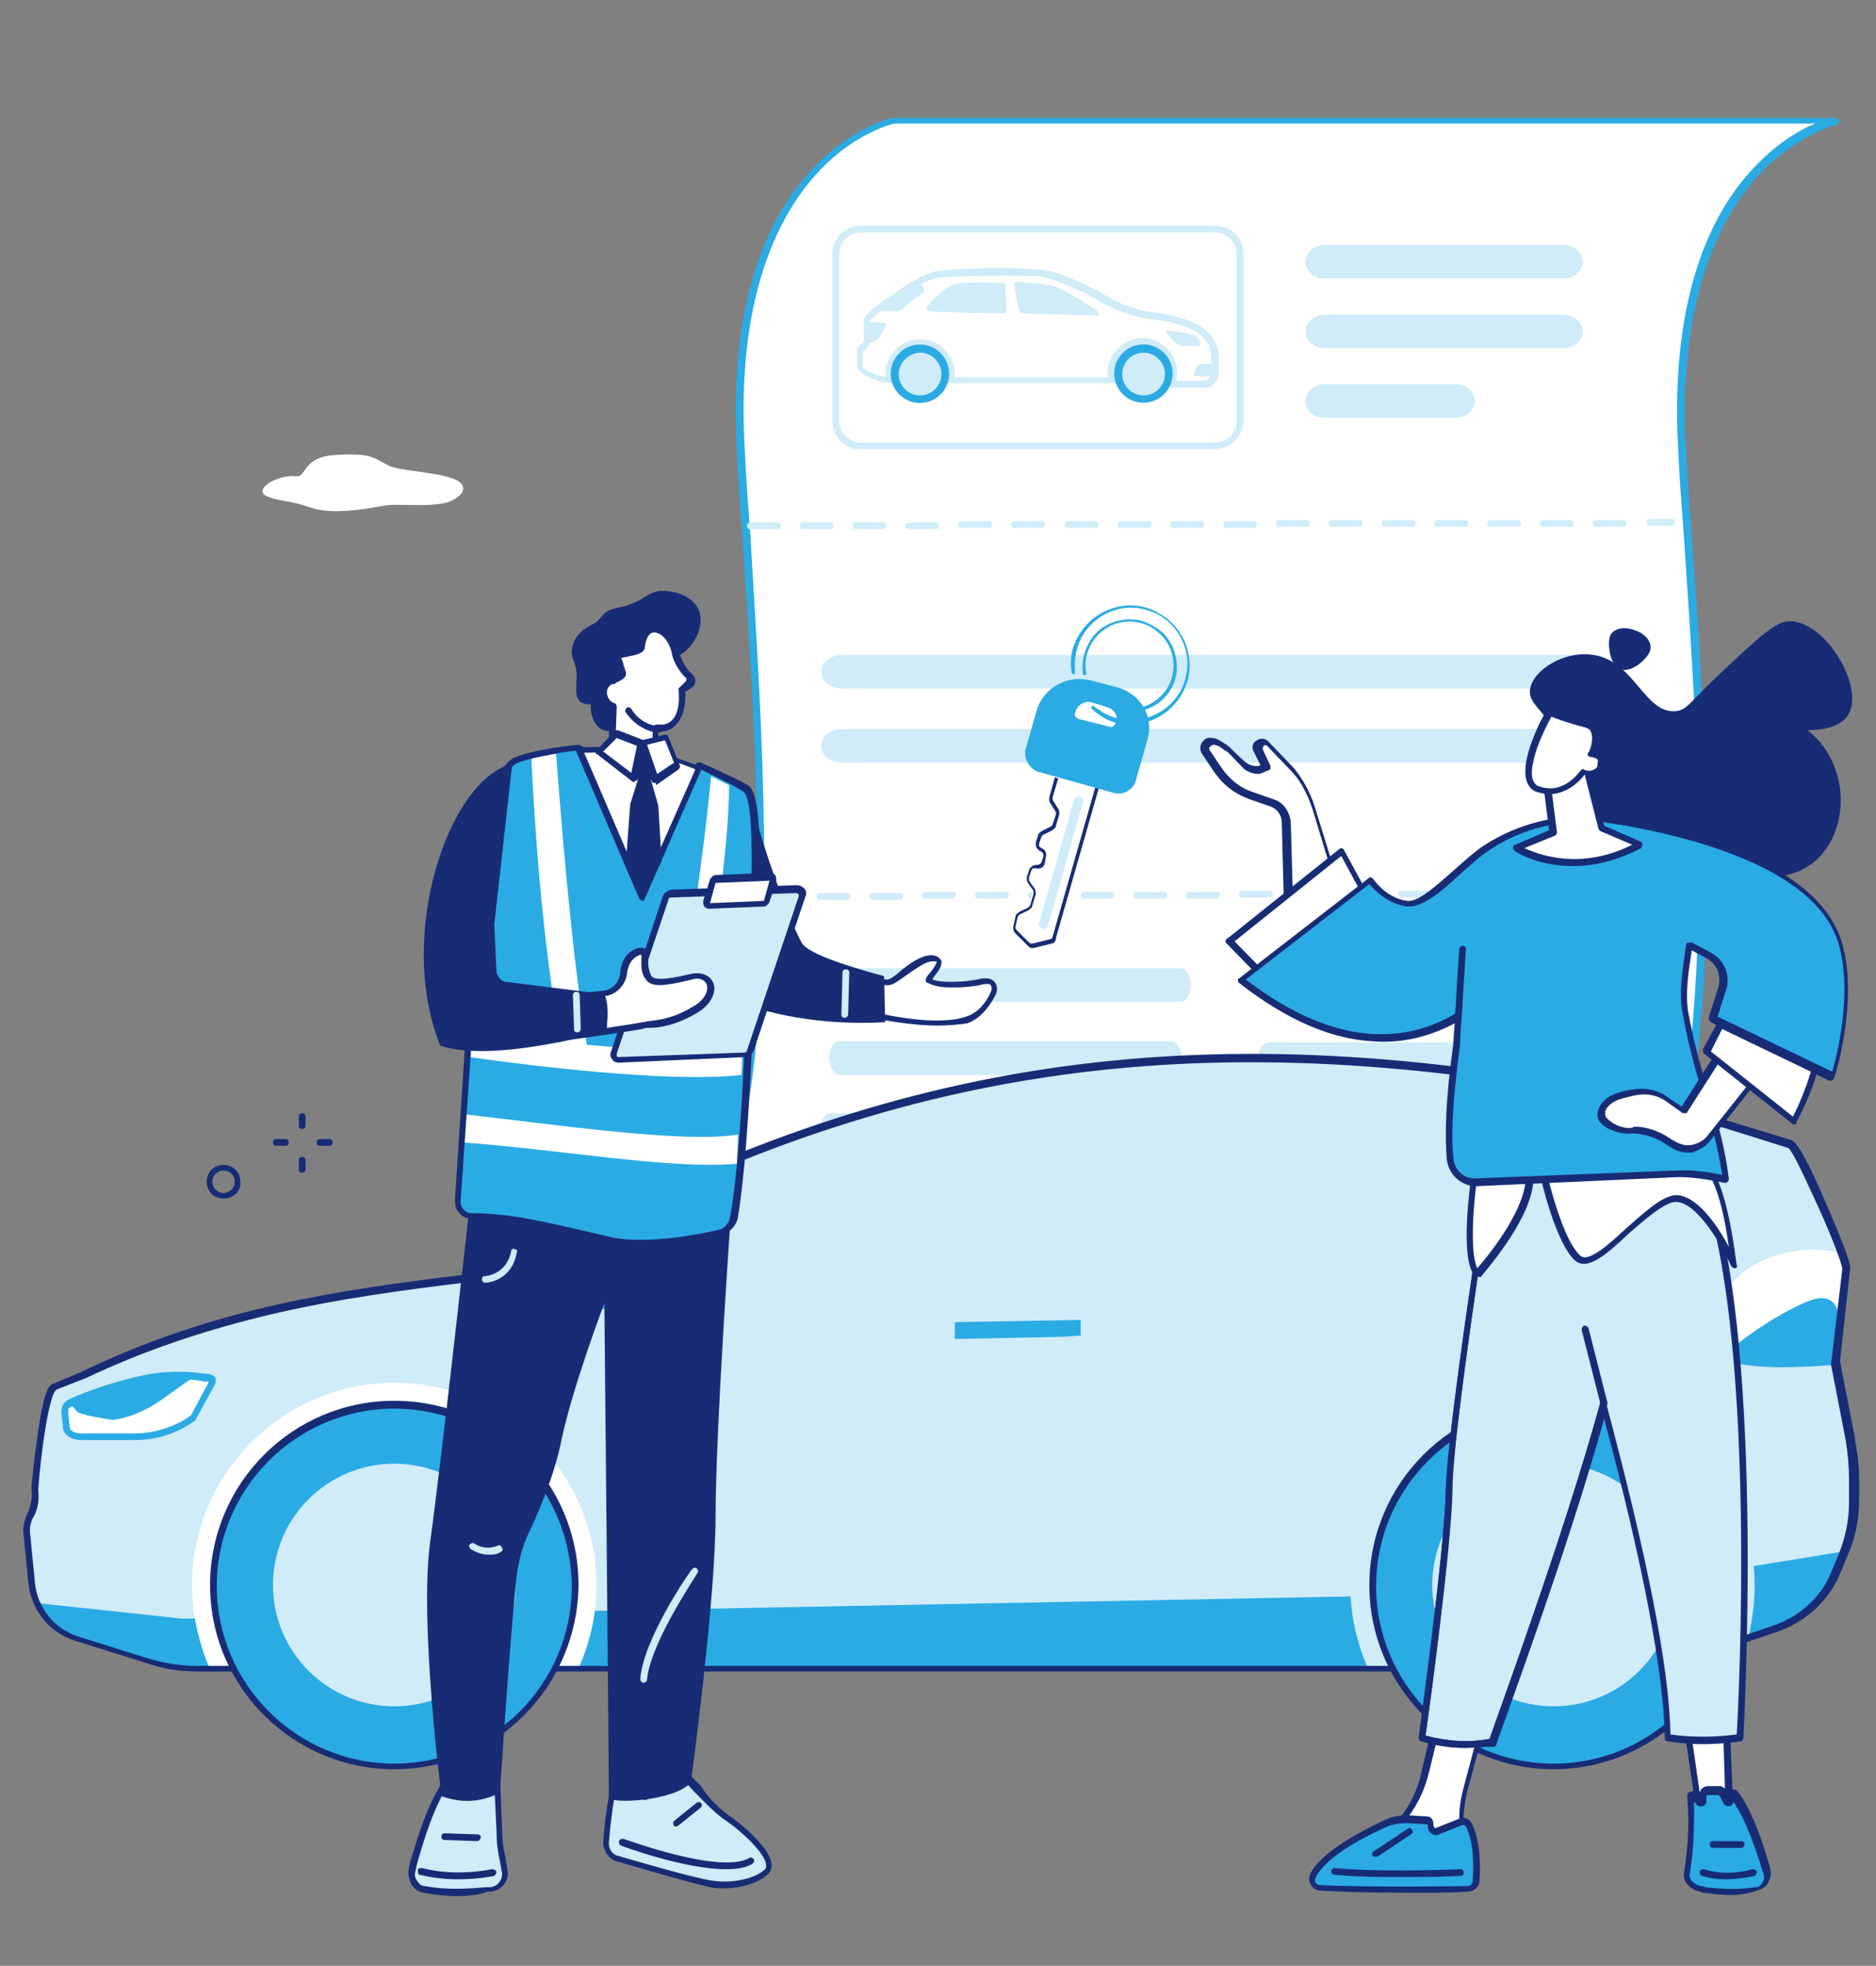 <?xml version="1.0" encoding="utf-8"?>
<!-- Generator: Adobe Illustrator 26.4.1, SVG Export Plug-In . SVG Version: 6.00 Build 0)  -->
<svg version="1.1" id="Warstwa_1" xmlns="http://www.w3.org/2000/svg" xmlns:xlink="http://www.w3.org/1999/xlink" x="0px" y="0px"
	 viewBox="0 0 167 175" style="enable-background:new 0 0 167 175;" xml:space="preserve">
<rect x="0" y="0" width="167" height="175" fill="#808080" stroke="none"/>
<style type="text/css">
	.st0{fill:#FFFFFF;}
	.st1{fill:#2AABE4;}
	.st2{fill:#D0ECF9;}
	.st3{fill:#182C76;}
</style>
<path class="st0" d="M47.4,128.7c26.6-8.8,20.1-62.3,18.4-88.5C64.2,14,79.4,10.8,79.4,10.8h83.8c0,0-15.2,3.3-13.6,29.5
	c1.6,26.2,8.1,79.6-18.4,88.5H47.4z"/>
<path class="st1" d="M131.2,129H47.4c-0.1,0-0.3-0.1-0.3-0.2c0-0.1,0.1-0.3,0.2-0.3c10.5-3.5,16.8-14.2,19.1-32.8
	c2-15.7,0.6-34.2-0.3-47.8c-0.2-2.7-0.4-5.3-0.5-7.6c-0.8-13.6,2.9-21,6.3-24.8c3.6-4.1,7.4-5,7.6-5c0,0,0,0,0.1,0h83.8
	c0.2,0,0.3,0.1,0.3,0.3c0,0.1-0.1,0.3-0.2,0.3c0,0-3.8,0.9-7.3,4.9c-3.2,3.7-6.9,10.9-6.1,24.3c0.1,2.3,0.3,4.9,0.5,7.6
	c1,13.6,2.3,32.1,0.3,47.9c-1.1,8.6-3.1,15.7-5.9,21C141.6,123,137,127.1,131.2,129C131.2,129,131.2,129,131.2,129z M49,128.4h82.1
	c10.5-3.5,16.7-14.2,19.1-32.8c2-15.7,0.6-34.2-0.3-47.8c-0.2-2.7-0.4-5.3-0.5-7.6c-0.8-13.6,2.9-21,6.3-24.8
	c2.2-2.5,4.4-3.8,5.9-4.4h-82c-0.4,0.1-3.9,1-7.2,4.8c-3.2,3.7-6.9,10.9-6.1,24.3c0.1,2.3,0.3,4.9,0.5,7.6C67.6,61.4,69,80,67,95.7
	c-1.1,8.6-3.1,15.7-5.9,21C58.1,122.4,54,126.3,49,128.4z"/>
<path class="st0" d="M108.1,33.2c0,0.3-0.3,1-0.9,1c-0.5,0-3.5,0-4,0c-0.5,0-1.1-0.4-1.8-0.4s-17,0-18.3,0s-3.3,0-3.8,0
	c-0.5,0-1.6-0.3-2.1-0.6s-0.6-0.4-0.6-0.6c0-0.2,0-1.1,0-1.3s0.6-0.4,0.6-0.8s0-1.4,0-1.9c0-0.5,4.5-3.7,6-4.1
	c1.4-0.4,7.8-0.4,9.5-0.2c1.7,0.2,5.3,1.9,7.6,3.6c2.5,0,5.1,0.6,6.3,1.3c1.2,0.7,1.5,1.9,1.5,2.4S108.1,33.2,108.1,33.2z"/>
<path class="st2" d="M81.9,30.2c1.7,0,3.1,1.4,3.1,3.1c0,0.2,0,0.4-0.1,0.6c-1,0-1.6,0-1.9,0c-1.3,0-3.3,0-3.8,0c-0.1,0-0.2,0-0.4,0
	c0-0.2,0-0.3,0-0.5C78.8,31.6,80.2,30.2,81.9,30.2z"/>
<path class="st2" d="M101.4,33.8c-0.2,0-1.2,0-2.7,0c0-0.2-0.1-0.4-0.1-0.6c0-1.7,1.4-3.1,3.1-3.1c1.7,0,3.1,1.4,3.1,3.1
	c0,0.3-0.1,0.6-0.1,0.9c-0.7,0-1.3,0-1.5,0C102.7,34.2,102.1,33.8,101.4,33.8z"/>
<path class="st2" d="M106.2,29.8c0.2,0,0.3,0.2,0.4,0.3c0.1,0.1,0.2,0.2,0.2,0.3c0.1,0.2,0,0.4-0.2,0.4c-0.2,0-1.2,0-1.4,0
	c-0.2,0-0.6-0.3-0.9-0.6c-0.2-0.3-0.6-0.7-0.5-0.8C103.9,29.4,105,29.5,106.2,29.8z"/>
<path class="st2" d="M106.5,32.7c0.1-0.2,0.3-0.3,0.5-0.3h1.2c0,0.4,0,0.8,0,0.8c0,0.1,0,0.2-0.1,0.3h-1.6c-0.2,0-0.2-0.1-0.2-0.3
	L106.5,32.7z"/>
<path class="st2" d="M97.7,27.7c0.1,0.1,0.3,0.4,0,0.4c-0.3,0-6.4-0.2-6.6-0.2c-0.3,0-0.4-0.2-0.4-0.4c-0.1-0.2-0.4-2-0.4-2.1
	c0-0.2,0-0.3,0.2-0.3c0.3,0,2.3,0.1,3.4,0.4C95,26,96.5,26.8,97.7,27.7z"/>
<path class="st2" d="M89.5,25.5c0,0,0.1,2,0.1,2.1s-0.1,0.3-0.2,0.3c-0.2,0-6.3-0.1-6.6-0.2c-0.3,0-0.4-0.1-0.3-0.3
	c0-0.2,1.4-1.8,2.5-2.1c1.1-0.3,4.1-0.1,4.2-0.1C89.3,25.2,89.5,25.2,89.5,25.5z"/>
<path class="st2" d="M81.7,25.2c0.4,0.1,0.8,0.7,0.4,0.9c-0.3,0.2-1.2,0.9-1.5,1.2c-0.4,0.3-0.6,0.4-0.8,0.4c-0.1,0-1.3,0-1.7,0
	C78.9,27.1,80.6,25.8,81.7,25.2z"/>
<path class="st2" d="M77.2,30.5c0-0.3,0-1.3,0-1.8c0.4,0,1.3,0,1.4,0c0.2,0,0.3,0.1,0.2,0.4c-0.1,0.3-0.6,1.1-0.8,1.2
	c-0.2,0.1-0.3,0.2-0.5,0.2C77.5,30.5,77.3,30.5,77.2,30.5C77.2,30.5,77.2,30.5,77.2,30.5z"/>
<path class="st2" d="M103.2,34.5c-0.3,0-0.6-0.1-0.8-0.2c-0.3-0.1-0.6-0.2-1-0.2H79.3c-0.6,0-1.7-0.3-2.3-0.7
	c-0.5-0.3-0.7-0.5-0.7-0.9v-1.3c0-0.2,0.2-0.4,0.3-0.5c0.1-0.1,0.3-0.2,0.3-0.3v-1.9c0-0.4,0.9-1.2,2.6-2.3c1.2-0.9,2.8-1.8,3.6-2
	c1.5-0.4,7.8-0.4,9.6-0.2c1.4,0.1,4,1.3,5.9,2.4c1.2,0.7,2.5,1.2,4,1.4c1.7,0.2,3.4,0.7,4.2,1.2c1.2,0.7,1.7,2,1.7,2.6v1.6
	c0,0.3-0.2,0.8-0.6,1.1c-0.2,0.2-0.5,0.3-0.8,0.2l-3.6,0C103.4,34.5,103.3,34.5,103.2,34.5z M103.4,33.9
	C103.4,33.9,103.4,33.9,103.4,33.9l3.7,0c0,0,0,0,0.1,0c0.1,0,0.2,0,0.3-0.1c0.2-0.2,0.3-0.5,0.3-0.6v-1.6c0-0.4-0.3-1.5-1.4-2.1
	c-0.8-0.5-2.3-0.9-4-1.1c-1.5-0.2-2.9-0.7-4.2-1.4c-2.2-1.3-4.5-2.2-5.6-2.4c-1.7-0.1-8-0.1-9.4,0.2c-1.4,0.3-5.4,3.2-5.8,3.8v1.9
	c0,0.3-0.3,0.6-0.5,0.7c0,0-0.1,0.1-0.1,0.1v1.3c0,0.1,0,0.1,0.4,0.4c0.5,0.3,1.6,0.6,2,0.6h22.1c0.5,0,0.8,0.1,1.2,0.2
	C102.9,33.9,103.1,34,103.4,33.9C103.4,33.9,103.4,33.9,103.4,33.9z M77.5,28.6L77.5,28.6L77.5,28.6z"/>
<ellipse transform="matrix(0.973 -0.23 0.23 0.973 -4.925 24.27)" class="st1" cx="101.8" cy="33.3" rx="2.6" ry="2.6"/>
<path class="st2" d="M99.9,33.3c0,1,0.8,1.9,1.9,1.9c1,0,1.9-0.8,1.9-1.9c0-1-0.8-1.9-1.9-1.9C100.7,31.4,99.9,32.3,99.9,33.3z"/>
<ellipse transform="matrix(0.973 -0.23 0.23 0.973 -5.456 19.71)" class="st1" cx="81.9" cy="33.3" rx="2.6" ry="2.6"/>
<path class="st2" d="M80,33.3c0,1,0.8,1.9,1.9,1.9c1,0,1.9-0.8,1.9-1.9c0-1-0.8-1.9-1.9-1.9C80.9,31.4,80,32.3,80,33.3z"/>
<path class="st2" d="M108.1,40H76.6c-1.4,0-2.5-1.1-2.5-2.5V22.6c0-1.4,1.1-2.5,2.5-2.5h31.6c1.4,0,2.5,1.1,2.5,2.5v14.9
	C110.6,38.9,109.5,40,108.1,40z M76.6,20.7c-1,0-1.9,0.9-1.9,1.9v14.9c0,1,0.9,1.9,1.9,1.9h31.6c1,0,1.9-0.9,1.9-1.9V22.6
	c0-1-0.9-1.9-1.9-1.9H76.6z"/>
<path class="st2" d="M75,61.3h66.8c1.1,0,1.9-0.7,1.9-1.5c0-0.8-0.9-1.5-1.9-1.5H75c-1.1,0-1.9,0.7-1.9,1.5
	C73.1,60.7,74,61.3,75,61.3z"/>
<path class="st2" d="M75,67.9h66.8c1.1,0,1.9-0.7,1.9-1.5c0-0.8-0.9-1.5-1.9-1.5H75c-1.1,0-1.9,0.7-1.9,1.5
	C73.1,67.3,74,67.9,75,67.9z"/>
<path class="st2" d="M75.5,89.2h29.6c0.5,0,0.9-0.7,0.9-1.5c0-0.8-0.4-1.5-0.9-1.5H75.5c-0.5,0-0.9,0.7-0.9,1.5
	C74.7,88.5,75.1,89.2,75.5,89.2z"/>
<path class="st2" d="M74.7,95.7h29.6c0.5,0,0.9-0.7,0.9-1.5c0-0.8-0.4-1.5-0.9-1.5H74.7c-0.5,0-0.9,0.7-0.9,1.5
	C73.9,95.1,74.3,95.7,74.7,95.7z"/>
<path class="st2" d="M73.9,102.1h29.6c0.5,0,0.9-0.7,0.9-1.5c0-0.8-0.4-1.5-0.9-1.5H73.9c-0.5,0-0.9,0.7-0.9,1.5
	C73.1,101.4,73.5,102.1,73.9,102.1z"/>
<path class="st2" d="M71.8,108.7h29.6c0.5,0,0.9-0.7,0.9-1.5c0-0.8-0.4-1.5-0.9-1.5H71.8c-0.5,0-0.9,0.7-0.9,1.5
	C70.9,108,71.3,108.7,71.8,108.7z"/>
<path class="st2" d="M113.7,89.2h29.6c0.5,0,0.9-0.7,0.9-1.5c0-0.8-0.4-1.5-0.9-1.5h-29.6c-0.5,0-0.9,0.7-0.9,1.5
	C112.8,88.6,113.2,89.2,113.7,89.2z"/>
<path class="st2" d="M112.9,95.8h29.6c0.5,0,0.9-0.7,0.9-1.5c0-0.8-0.4-1.5-0.9-1.5h-29.6c-0.5,0-0.9,0.7-0.9,1.5
	C112,95.2,112.4,95.8,112.9,95.8z"/>
<path class="st2" d="M111.7,102.1h29.6c0.5,0,0.9-0.7,0.9-1.5c0-0.8-0.4-1.5-0.9-1.5h-29.6c-0.5,0-0.9,0.7-0.9,1.5
	C110.8,101.5,111.2,102.1,111.7,102.1z"/>
<path class="st2" d="M109.7,108.7h29.6c0.5,0,0.9-0.7,0.9-1.5c0-0.8-0.4-1.5-0.9-1.5h-29.6c-0.5,0-0.9,0.7-0.9,1.5
	C108.9,108.1,109.2,108.7,109.7,108.7z"/>
<path class="st2" d="M117.9,24.8h21.3c0.9,0,1.7-0.7,1.7-1.5c0-0.8-0.8-1.5-1.7-1.5h-21.3c-0.9,0-1.7,0.7-1.7,1.5
	C116.2,24.1,117,24.8,117.9,24.8z"/>
<path class="st2" d="M117.9,31h21.3c0.9,0,1.7-0.7,1.7-1.5c0-0.8-0.8-1.5-1.7-1.5h-21.3c-0.9,0-1.7,0.7-1.7,1.5
	C116.2,30.3,117,31,117.9,31z"/>
<path class="st2" d="M117.9,37.2h11.7c0.9,0,1.7-0.7,1.7-1.5s-0.8-1.5-1.7-1.5h-11.7c-0.9,0-1.7,0.7-1.7,1.5
	C116.2,36.6,117,37.2,117.9,37.2z"/>
<path class="st2" d="M66.8,47.1c-0.2,0-0.3-0.1-0.3-0.3c0-0.2,0.1-0.3,0.3-0.3l2.4,0c0,0,0,0,0,0c0.2,0,0.3,0.1,0.3,0.3
	c0,0.2-0.1,0.3-0.3,0.3L66.8,47.1C66.8,47.1,66.8,47.1,66.8,47.1z M71.5,47.1c-0.2,0-0.3-0.1-0.3-0.3c0-0.2,0.1-0.3,0.3-0.3l2.4,0
	c0,0,0,0,0,0c0.2,0,0.3,0.1,0.3,0.3c0,0.2-0.1,0.3-0.3,0.3L71.5,47.1C71.5,47.1,71.5,47.1,71.5,47.1z M76.2,47.1
	c-0.2,0-0.3-0.1-0.3-0.3c0-0.2,0.1-0.3,0.3-0.3l2.4,0c0,0,0,0,0,0c0.2,0,0.3,0.1,0.3,0.3c0,0.2-0.1,0.3-0.3,0.3L76.2,47.1
	C76.2,47.1,76.2,47.1,76.2,47.1z M80.9,47.1c-0.2,0-0.3-0.1-0.3-0.3c0-0.2,0.1-0.3,0.3-0.3l2.4,0c0,0,0,0,0,0c0.2,0,0.3,0.1,0.3,0.3
	c0,0.2-0.1,0.3-0.3,0.3L80.9,47.1C80.9,47.1,80.9,47.1,80.9,47.1z M85.6,47c-0.2,0-0.3-0.1-0.3-0.3c0-0.2,0.1-0.3,0.3-0.3l2.4,0
	c0,0,0,0,0,0c0.2,0,0.3,0.1,0.3,0.3c0,0.2-0.1,0.3-0.3,0.3L85.6,47C85.6,47,85.6,47,85.6,47z M90.3,47c-0.2,0-0.3-0.1-0.3-0.3
	c0-0.2,0.1-0.3,0.3-0.3l2.4,0c0,0,0,0,0,0c0.2,0,0.3,0.1,0.3,0.3c0,0.2-0.1,0.3-0.3,0.3L90.3,47C90.3,47,90.3,47,90.3,47z M95.1,47
	c-0.2,0-0.3-0.1-0.3-0.3c0-0.2,0.1-0.3,0.3-0.3l2.4,0c0.2,0,0.3,0.1,0.3,0.3c0,0.2-0.1,0.3-0.3,0.3L95.1,47C95.1,47,95.1,47,95.1,47
	z M99.8,47c-0.2,0-0.3-0.1-0.3-0.3c0-0.2,0.1-0.3,0.3-0.3l2.4,0c0,0,0,0,0,0c0.2,0,0.3,0.1,0.3,0.3c0,0.2-0.1,0.3-0.3,0.3L99.8,47
	C99.8,47,99.8,47,99.8,47z M104.5,47c-0.2,0-0.3-0.1-0.3-0.3c0-0.2,0.1-0.3,0.3-0.3l2.4,0c0,0,0,0,0,0c0.2,0,0.3,0.1,0.3,0.3
	c0,0.2-0.1,0.3-0.3,0.3L104.5,47C104.5,47,104.5,47,104.5,47z M109.2,47c-0.2,0-0.3-0.1-0.3-0.3c0-0.2,0.1-0.3,0.3-0.3l2.4,0
	c0,0,0,0,0,0c0.2,0,0.3,0.1,0.3,0.3c0,0.2-0.1,0.3-0.3,0.3L109.2,47C109.2,47,109.2,47,109.2,47z M113.9,46.9
	c-0.2,0-0.3-0.1-0.3-0.3c0-0.2,0.1-0.3,0.3-0.3l2.4,0c0,0,0,0,0,0c0.2,0,0.3,0.1,0.3,0.3c0,0.2-0.1,0.3-0.3,0.3L113.9,46.9
	C113.9,46.9,113.9,46.9,113.9,46.9z M118.6,46.9c-0.2,0-0.3-0.1-0.3-0.3c0-0.2,0.1-0.3,0.3-0.3l2.4,0c0.2,0,0.3,0.1,0.3,0.3
	c0,0.2-0.1,0.3-0.3,0.3L118.6,46.9C118.6,46.9,118.6,46.9,118.6,46.9z M123.3,46.9c-0.2,0-0.3-0.1-0.3-0.3c0-0.2,0.1-0.3,0.3-0.3
	l2.4,0c0,0,0,0,0,0c0.2,0,0.3,0.1,0.3,0.3c0,0.2-0.1,0.3-0.3,0.3L123.3,46.9C123.3,46.9,123.3,46.9,123.3,46.9z M128,46.9
	c-0.2,0-0.3-0.1-0.3-0.3c0-0.2,0.1-0.3,0.3-0.3l2.4,0c0,0,0,0,0,0c0.2,0,0.3,0.1,0.3,0.3c0,0.2-0.1,0.3-0.3,0.3L128,46.9
	C128,46.9,128,46.9,128,46.9z M132.7,46.9c-0.2,0-0.3-0.1-0.3-0.3c0-0.2,0.1-0.3,0.3-0.3l2.4,0c0,0,0,0,0,0c0.2,0,0.3,0.1,0.3,0.3
	c0,0.2-0.1,0.3-0.3,0.3L132.7,46.9C132.7,46.9,132.7,46.9,132.7,46.9z M137.4,46.9c-0.2,0-0.3-0.1-0.3-0.3c0-0.2,0.1-0.3,0.3-0.3
	l2.4,0c0,0,0,0,0,0c0.2,0,0.3,0.1,0.3,0.3c0,0.2-0.1,0.3-0.3,0.3L137.4,46.9C137.4,46.9,137.4,46.9,137.4,46.9z M142.1,46.9
	c-0.2,0-0.3-0.1-0.3-0.3c0-0.2,0.1-0.3,0.3-0.3l2.4,0c0,0,0,0,0,0c0.2,0,0.3,0.1,0.3,0.3c0,0.2-0.1,0.3-0.3,0.3L142.1,46.9
	C142.2,46.9,142.1,46.9,142.1,46.9z M146.9,46.8c-0.2,0-0.3-0.1-0.3-0.3c0-0.2,0.1-0.3,0.3-0.3l1.9,0c0,0,0,0,0,0
	c0.2,0,0.3,0.1,0.3,0.3c0,0.2-0.1,0.3-0.3,0.3L146.9,46.8C146.9,46.8,146.9,46.8,146.9,46.8z"/>
<path class="st2" d="M68.3,80.1c-0.2,0-0.3-0.1-0.3-0.3c0-0.2,0.1-0.3,0.3-0.3l2.4,0c0,0,0,0,0,0c0.2,0,0.3,0.1,0.3,0.3
	c0,0.2-0.1,0.3-0.3,0.3L68.3,80.1C68.3,80.1,68.3,80.1,68.3,80.1z M73,80.1c-0.2,0-0.3-0.1-0.3-0.3c0-0.2,0.1-0.3,0.3-0.3l2.4,0
	c0,0,0,0,0,0c0.2,0,0.3,0.1,0.3,0.3c0,0.2-0.1,0.3-0.3,0.3L73,80.1C73,80.1,73,80.1,73,80.1z M77.7,80.1c-0.2,0-0.3-0.1-0.3-0.3
	c0-0.2,0.1-0.3,0.3-0.3l2.4,0c0,0,0,0,0,0c0.2,0,0.3,0.1,0.3,0.3c0,0.2-0.1,0.3-0.3,0.3L77.7,80.1C77.7,80.1,77.7,80.1,77.7,80.1z
	 M82.4,80c-0.2,0-0.3-0.1-0.3-0.3c0-0.2,0.1-0.3,0.3-0.3l2.4,0c0,0,0,0,0,0c0.2,0,0.3,0.1,0.3,0.3c0,0.2-0.1,0.3-0.3,0.3L82.4,80
	C82.4,80,82.4,80,82.4,80z M87.1,80c-0.2,0-0.3-0.1-0.3-0.3c0-0.2,0.1-0.3,0.3-0.3l2.4,0c0,0,0,0,0,0c0.2,0,0.3,0.1,0.3,0.3
	c0,0.2-0.1,0.3-0.3,0.3L87.1,80C87.1,80,87.1,80,87.1,80z M91.8,80c-0.2,0-0.3-0.1-0.3-0.3c0-0.2,0.1-0.3,0.3-0.3l2.4,0
	c0.2,0,0.3,0.1,0.3,0.3c0,0.2-0.1,0.3-0.3,0.3L91.8,80C91.8,80,91.8,80,91.8,80z M96.5,80c-0.2,0-0.3-0.1-0.3-0.3
	c0-0.2,0.1-0.3,0.3-0.3l2.4,0c0.2,0,0.3,0.1,0.3,0.3c0,0.2-0.1,0.3-0.3,0.3L96.5,80C96.5,80,96.5,80,96.5,80z M101.2,80
	c-0.2,0-0.3-0.1-0.3-0.3c0-0.2,0.1-0.3,0.3-0.3l2.4,0c0,0,0,0,0,0c0.2,0,0.3,0.1,0.3,0.3c0,0.2-0.1,0.3-0.3,0.3L101.2,80
	C101.2,80,101.2,80,101.2,80z M105.9,80c-0.2,0-0.3-0.1-0.3-0.3c0-0.2,0.1-0.3,0.3-0.3l2.4,0c0,0,0,0,0,0c0.2,0,0.3,0.1,0.3,0.3
	c0,0.2-0.1,0.3-0.3,0.3L105.9,80C105.9,80,105.9,80,105.9,80z M110.6,79.9c-0.2,0-0.3-0.1-0.3-0.3c0-0.2,0.1-0.3,0.3-0.3l2.4,0
	c0,0,0,0,0,0c0.2,0,0.3,0.1,0.3,0.3c0,0.2-0.1,0.3-0.3,0.3L110.6,79.9C110.6,79.9,110.6,79.9,110.6,79.9z M115.3,79.9
	c-0.2,0-0.3-0.1-0.3-0.3c0-0.2,0.1-0.3,0.3-0.3l2.4,0c0,0,0,0,0,0c0.2,0,0.3,0.1,0.3,0.3c0,0.2-0.1,0.3-0.3,0.3L115.3,79.9
	C115.3,79.9,115.3,79.9,115.3,79.9z M120.1,79.9c-0.2,0-0.3-0.1-0.3-0.3c0-0.2,0.1-0.3,0.3-0.3l2.4,0c0,0,0,0,0,0
	c0.2,0,0.3,0.1,0.3,0.3c0,0.2-0.1,0.3-0.3,0.3L120.1,79.9C120.1,79.9,120.1,79.9,120.1,79.9z M124.8,79.9c-0.2,0-0.3-0.1-0.3-0.3
	c0-0.2,0.1-0.3,0.3-0.3l2.4,0c0,0,0,0,0,0c0.2,0,0.3,0.1,0.3,0.3c0,0.2-0.1,0.3-0.3,0.3L124.8,79.9
	C124.8,79.9,124.8,79.9,124.8,79.9z M129.5,79.9c-0.2,0-0.3-0.1-0.3-0.3c0-0.2,0.1-0.3,0.3-0.3l2.4,0c0,0,0,0,0,0
	c0.2,0,0.3,0.1,0.3,0.3c0,0.2-0.1,0.3-0.3,0.3L129.5,79.9C129.5,79.9,129.5,79.9,129.5,79.9z M134.2,79.9c-0.2,0-0.3-0.1-0.3-0.3
	c0-0.2,0.1-0.3,0.3-0.3l2.4,0c0,0,0,0,0,0c0.2,0,0.3,0.1,0.3,0.3c0,0.2-0.1,0.3-0.3,0.3L134.2,79.9
	C134.2,79.9,134.2,79.9,134.2,79.9z M138.9,79.9c-0.2,0-0.3-0.1-0.3-0.3c0-0.2,0.1-0.3,0.3-0.3l2.4,0c0,0,0,0,0,0
	c0.2,0,0.3,0.1,0.3,0.3c0,0.2-0.1,0.3-0.3,0.3L138.9,79.9C138.9,79.9,138.9,79.9,138.9,79.9z M143.6,79.8c-0.2,0-0.3-0.1-0.3-0.3
	c0-0.2,0.1-0.3,0.3-0.3l2.4,0c0,0,0,0,0,0c0.2,0,0.3,0.1,0.3,0.3c0,0.2-0.1,0.3-0.3,0.3L143.6,79.8
	C143.6,79.8,143.6,79.8,143.6,79.8z M148.3,79.8c-0.2,0-0.3-0.1-0.3-0.3c0-0.2,0.1-0.3,0.3-0.3l1.5,0c0,0,0,0,0,0
	c0.2,0,0.3,0.1,0.3,0.3c0,0.2-0.1,0.3-0.3,0.3L148.3,79.8C148.3,79.8,148.3,79.8,148.3,79.8z"/>
<path class="st3" d="M26.9,100.5C26.9,100.5,26.9,100.5,26.9,100.5c-0.2,0-0.3-0.1-0.3-0.3l0-0.8c0-0.2,0.1-0.3,0.3-0.3c0,0,0,0,0,0
	c0.2,0,0.3,0.1,0.3,0.3l0,0.8C27.2,100.4,27.1,100.5,26.9,100.5z"/>
<path class="st3" d="M26.9,104.4C26.9,104.4,26.9,104.4,26.9,104.4c-0.2,0-0.3-0.1-0.3-0.3l0-0.8c0-0.2,0.1-0.3,0.3-0.3c0,0,0,0,0,0
	c0.2,0,0.3,0.1,0.3,0.3l0,0.8C27.2,104.2,27.1,104.4,26.9,104.4z"/>
<path class="st3" d="M24.6,102c-0.2,0-0.3-0.1-0.3-0.3c0-0.2,0.1-0.3,0.3-0.3l0.8,0c0,0,0,0,0,0c0.2,0,0.3,0.1,0.3,0.3
	c0,0.2-0.1,0.3-0.3,0.3L24.6,102C24.6,102,24.6,102,24.6,102z"/>
<path class="st3" d="M28.5,102c-0.2,0-0.3-0.1-0.3-0.3c0-0.2,0.1-0.3,0.3-0.3l0.8,0c0,0,0,0,0,0c0.2,0,0.3,0.1,0.3,0.3
	c0,0.2-0.1,0.3-0.3,0.3L28.5,102C28.5,102,28.5,102,28.5,102z"/>
<path class="st3" d="M19.9,106.7c-0.9,0-1.5-0.7-1.5-1.5c0-0.9,0.7-1.5,1.5-1.5c0.9,0,1.5,0.7,1.5,1.5
	C21.5,106,20.8,106.7,19.9,106.7z M19.9,104.2c-0.5,0-1,0.4-1,1c0,0.5,0.4,1,1,1c0.5,0,1-0.4,1-1C20.9,104.6,20.4,104.2,19.9,104.2z
	"/>
<path class="st2" d="M164.9,133.7c0,1.6-0.3,3.3-1,4.8l-0.7,1.7c-1,2.3-2.9,4.1-5.3,4.9l-10.2,3.5H15.4l-8.5-2.6
	c-2.3-0.7-3.9-2.7-4.1-5.1l-0.4-4.1c-0.1-0.6,0.1-1.3,0.3-1.9c0.3-0.7,0.5-1.5,0.4-2.3l1-6.6c-0.2-1,0.4-2,1.3-2.5l0.2,0
	c10.7-5.1,22.1-7.8,33.9-9.2l4.9-0.6l5.6-3c31.2-19.2,76.1-21.2,109.4-8.5l4.9,10.5l-1,8.8l1.3,6.7c0.2,1.2,0.4,2.4,0.4,3.7V133.7z"
	/>
<path class="st2" d="M144.8,103.8c0-1.3-0.8-2.4-2-2.7c-29.1-7.5-63.3-4.6-89.5,15.4l71.4-2.5c6.4-0.2,12.7-0.7,19-1.4
	c0.7-0.1,1.1-0.7,1.1-1.3V103.8z"/>
<path class="st0" d="M163.8,111.5c-3.9-0.8-7.8,0.4-10,3.1c-1.6,2-1.8,4.3-1.9,5.4c0,0,0.5,2.4,11.3,1.5l1-9.1
	C164,112.2,163.8,111.9,163.8,111.5z"/>
<path class="st1" d="M153.1,120.9c1,0.4,3,1.2,10.2,0.6l0.4-3.1c0,0,0.6-4-2.9-2.5C156.8,117.6,153.1,120.9,153.1,120.9z"/>
<path class="st1" d="M16.3,144.1l125.7-2.4l22.2-3.6c0,0.1-0.1,0.2-0.1,0.3l-0.7,1.7c-1,2.3-2.9,4.1-5.3,4.9l-6.1,2.1
	c-2.4,0.8,1.6,1.5-0.9,1.5H17.4c-1.3,0-2.6-0.2-3.9-0.6l-6.6-2c-1.7-0.5-3-1.7-3.7-3.3L16.3,144.1z"/>
<path class="st0" d="M18.9,123.1c0.1-0.1,0.1-0.3-0.1-0.4c-1-0.1-2-0.4-4.5-0.1c-2.6,0.2-6.4,1.5-8.1,2.4c-0.4,0.2-0.4,0.7-0.4,1.2
	c0,0.2,0.1,0.7,0.1,0.9c0.1,0.6,0.7,0.9,1.3,0.9h3.5c1.9,0,5-0.6,6.5-1.7L18.9,123.1z"/>
<path class="st1" d="M6.3,125c1.6-0.9,5.5-2.1,8-2.3c1-0.1,2-0.1,2.9-0.1l-3.1,2.2c-1.2,0.8-2.6,1.4-4,1.6c0,0-3.1-0.4-3.3-0.8
	L6.3,125z"/>
<path class="st1" d="M12,128.2H7.2c-0.7,0-1.6-0.4-1.6-1.2l-0.1-0.9c-0.1-0.6,0-1.2,0.6-1.5l0,0c1.6-0.8,5.5-2.1,8.1-2.4
	c2.2-0.2,3.2,0,4.2,0.1c0.1,0,0.3,0,0.4,0.1c0.2,0,0.4,0.2,0.4,0.4c0,0.2,0,0.4-0.1,0.5l-1.7,3.1c0,0,0,0.1-0.1,0.1
	C15.8,127.6,13.9,128.2,12,128.2z M16.2,122.8c-0.5,0-1.1,0-1.9,0.1c-2.6,0.2-6.4,1.5-7.9,2.3c0,0,0,0,0,0l0,0
	c-0.3,0.1-0.4,0.3-0.3,0.9l0.1,0.9c0,0.4,0.5,0.6,1,0.6H12c1.8,0,3.6-0.6,5-1.6l1.6-3c-0.1,0-0.2,0-0.3,0
	C17.8,122.9,17.2,122.8,16.2,122.8z M6.3,125L6.3,125L6.3,125z"/>
<path class="st1" d="M85,117.7v1.5l9.6-0.2c0.5,0,1.1-0.1,1.6-0.1v-1.4L85,117.7z"/>
<path class="st0" d="M53.1,141.1c0-9.9-8.1-18-18-18c-9.9,0-18,8.1-18,18c0,2.6,0.6,5.1,1.5,7.3l0.3,0.1h32.6
	C52.5,146.3,53.1,143.8,53.1,141.1z"/>
<path class="st2" d="M150.8,145.5h4.9c0.3-1.4,0.5-2.8,0.5-4.3c0-9.9-8.1-18-18-18c-9.9,0-18,8.1-18,18c0,2.6,0.6,5.1,1.6,7.4h29
	V145.5z"/>
<path class="st2" d="M55.1,114.6l2.7-3.3c0.4-0.5,1-0.7,1.6-0.7h2.4c1,0,1.9,0.8,2,1.8L64,114c0,0.4-0.1,0.9-0.3,1.3
	c-0.4,0.6-1,1-1.7,1c-2.6,0-8.9,0.1-8.8-0.1c0.1-0.2,1.1-1,1.5-1.3C54.9,114.8,55,114.7,55.1,114.6z"/>
<path class="st0" d="M64,114l-0.2-1.7c-0.1-1-1-1.8-2-1.8h-2.4c-0.6,0-1.2,0.3-1.6,0.7l-2.7,3.3C55.1,114.6,60.2,113.9,64,114z"/>
<path class="st1" d="M57,116.6c-3.8,0-3.9-0.1-4-0.3c-0.1-0.1,0-0.2,0-0.3c0-0.1,0.2-0.3,1.6-1.3c0.1-0.1,0.2-0.2,0.3-0.3
	c0,0,0,0,0,0l2.7-3.3c0.4-0.5,1.1-0.8,1.8-0.8h2.4c1.2,0,2.2,0.9,2.3,2.1l0.2,1.7c0.1,0.5-0.1,1-0.3,1.5c-0.4,0.7-1.1,1.1-2,1.1
	C59.9,116.6,58.3,116.6,57,116.6z M53.9,116c1,0.1,3.5,0.1,8.1,0c0.6,0,1.1-0.3,1.5-0.8c0.2-0.3,0.3-0.7,0.2-1.1l-0.2-1.7
	c-0.1-0.9-0.8-1.5-1.7-1.5h-2.4c-0.5,0-1,0.2-1.3,0.6l-2.7,3.3c-0.1,0.1-0.2,0.2-0.4,0.4C54.5,115.5,54.2,115.8,53.9,116z"/>
<path class="st3" d="M151.1,148.8H17.6c-1.5,0-3-0.2-4.4-0.7l-6.4-2c-2.4-0.7-4.1-2.8-4.3-5.4l-0.4-4.1c-0.1-0.7,0.1-1.4,0.4-2
	c0.3-0.7,0.4-1.4,0.3-2.1c0,0,0,0,0-0.1c0,0,0.2-2.2,0.5-4.3c0.6-4.5,1.1-4.8,1.4-4.9l2.6-1.1c10.4-5,20.1-6.9,32.2-8.4l4.9-0.6
	l5.6-3c30.9-16.6,59.1-20.2,97.1-12.2c3.1,0.7,12,3.5,12.4,3.6c0.5,0.2,1.5,2,3,5.5c0.2,0.5,2.3,5.2,2.2,5.9l-0.9,8.3l1.3,6.7
	c0.2,1.2,0.4,2.5,0.4,3.7v1.9c0,1.7-0.3,3.3-1,4.9l-0.7,1.7c-1,2.4-3,4.2-5.4,5.1l-6.2,2.1c-0.4,0.1-0.5,0.2-0.5,0.3
	c0.1,0.1,0.3,0.2,0.4,0.3c0.2,0.1,0.5,0.3,0.4,0.6C152.1,148.8,151.8,148.8,151.1,148.8z M151.7,148.6L151.7,148.6L151.7,148.6z
	 M3.4,132.6c0.1,0.8,0,1.7-0.4,2.4c-0.3,0.5-0.4,1.1-0.3,1.7l0.4,4.1c0.2,2.3,1.7,4.2,3.9,4.9l6.4,2c1.4,0.4,2.8,0.6,4.2,0.6h133.5
	c0,0,0,0,0.1,0c-0.2-0.2-0.4-0.4-0.4-0.7c0-0.4,0.5-0.6,0.9-0.8l6.2-2.1c2.3-0.8,4.2-2.5,5.1-4.7l0.7-1.7c0.6-1.5,0.9-3,0.9-4.6
	v-1.9c0-1.2-0.1-2.4-0.3-3.6l-1.3-6.7c0,0,0-0.1,0-0.1l1-8.4c0-1-4.1-10.3-4.8-10.8c-0.4-0.1-9.2-3-12.3-3.6
	c-37.9-7.9-65.9-4.4-96.7,12.2l-5.6,3c0,0-0.1,0-0.1,0l-4.9,0.6c-12.1,1.5-21.6,3.4-32,8.3l-2.6,1C4.4,124.2,3.7,128.7,3.4,132.6z
	 M159.1,102.3C159.1,102.3,159.1,102.3,159.1,102.3S159.1,102.3,159.1,102.3z"/>
<circle class="st1" cx="138.3" cy="141.1" r="16.1"/>
<path class="st3" d="M138.3,157.5c-9,0-16.4-7.3-16.4-16.4c0-9,7.3-16.4,16.4-16.4c9,0,16.4,7.3,16.4,16.4
	C154.6,150.2,147.3,157.5,138.3,157.5z M138.3,125.4c-8.7,0-15.8,7.1-15.8,15.8c0,8.7,7.1,15.8,15.8,15.8s15.8-7.1,15.8-15.8
	C154,132.4,147,125.4,138.3,125.4z"/>
<circle class="st2" cx="138.3" cy="141.1" r="10.8"/>
<circle class="st2" cx="138.3" cy="141.1" r="8.7"/>
<circle class="st1" cx="35.1" cy="141.1" r="16.1"/>
<path class="st3" d="M35.1,157.5c-9,0-16.4-7.3-16.4-16.4c0-9,7.3-16.4,16.4-16.4s16.4,7.3,16.4,16.4
	C51.4,150.2,44.1,157.5,35.1,157.5z M35.1,125.4c-8.7,0-15.8,7.1-15.8,15.8c0,8.7,7.1,15.8,15.8,15.8s15.8-7.1,15.8-15.8
	C50.8,132.4,43.8,125.4,35.1,125.4z"/>
<circle class="st2" cx="35.1" cy="141.1" r="10.8"/>
<circle class="st2" cx="35.1" cy="141.1" r="8.7"/>
<path class="st0" d="M26.4,42.4c0.9,0.1,0.5-1.8,3.6-1.9c3.1-0.2,3.3,0.3,4.7,1C36,42,40.2,42.1,41,43c0.7,0.7-0.3,1.4-1.1,1.7
	c-1.7,0.5-4.3,0.1-5.6,0.3c-1.2,0.2-4.6,0.9-6.6,0.2c-2-0.7-2.6-0.5-3.9-1C22.4,43.6,24.7,42.2,26.4,42.4z"/>
<path class="st2" d="M43.6,168.3c-1.3,0.1-3.4,0.4-5.9-0.1c-0.8-0.2-1.3-1-1.1-1.8c0.7-2.2,1.8-6.4,3.6-8.3l0.4,0.9l0.6-0.8
	c0.1-0.1,0.2-0.2,0.4-0.2l1.2-0.1c0.3,0,0.5,0.2,0.5,0.4l0,0.6l0.8-0.8l0.2,4.9c0,1,0.1,1.7,0.3,2.6l0.2,1.2
	C45,167.5,44.4,168.2,43.6,168.3z"/>
<path class="st3" d="M40.7,168.8c-0.9,0-1.9-0.1-3-0.3c-0.5-0.1-0.9-0.4-1.1-0.8c-0.2-0.4-0.3-0.9-0.2-1.4l0.1-0.5
	c0.7-2.3,1.8-6.1,3.5-7.9c0.1-0.1,0.2-0.1,0.3-0.1c0.1,0,0.2,0.1,0.2,0.2l0.2,0.4l0.3-0.4c0.1-0.2,0.3-0.3,0.6-0.4l1.2-0.1
	c0.4,0,0.7,0.2,0.8,0.6l0.4-0.4c0.1-0.1,0.2-0.1,0.3-0.1c0.1,0,0.2,0.1,0.2,0.3l0.2,4.9c0,1,0.1,1.7,0.3,2.6l0.2,1.2c0,0,0,0,0,0
	c0.1,0.9-0.6,1.7-1.5,1.8l-0.3,0C42.6,168.7,41.7,168.8,40.7,168.8z M40.1,158.7c-1.4,1.8-2.4,5.2-3,7.3l-0.1,0.5
	c-0.1,0.3-0.1,0.6,0.1,0.9c0.2,0.3,0.4,0.5,0.7,0.5c2.2,0.4,4.2,0.2,5.5,0.1l0.4,0c0.6-0.1,1-0.6,1-1.2l-0.2-1.1
	c-0.2-0.9-0.3-1.7-0.3-2.7l-0.2-4.2l-0.4,0.3c-0.1,0.1-0.2,0.1-0.3,0.1c-0.1,0-0.2-0.1-0.2-0.3l0-0.5c0-0.1-0.1-0.2-0.2-0.2
	l-1.2,0.1c-0.1,0-0.1,0-0.2,0.1l-0.6,0.8c-0.1,0.1-0.2,0.1-0.3,0.1c-0.1,0-0.2-0.1-0.2-0.2L40.1,158.7z"/>
<path class="st3" d="M40.8,167.3c-1,0-2.2-0.1-3.4-0.4c-0.2,0-0.2-0.2-0.2-0.4c0-0.2,0.2-0.2,0.4-0.2c3,0.8,6.2,0.1,6.2,0.1
	c0.2,0,0.3,0.1,0.4,0.2c0,0.2-0.1,0.3-0.2,0.4C43.9,167,42.6,167.3,40.8,167.3z"/>
<path class="st3" d="M42.5,163.9C42.4,163.9,42.4,163.9,42.5,163.9l-2.9-0.1c-0.2,0-0.3-0.1-0.3-0.3c0-0.2,0.1-0.3,0.3-0.3
	c0,0,0,0,0,0l2.9,0.1c0.2,0,0.3,0.1,0.3,0.3C42.7,163.8,42.6,163.9,42.5,163.9z"/>
<path class="st2" d="M53.9,164.1c0,0.6,0.4,1.2,1,1.4c2.1,0.6,6.9,2,8.3,2.2c1.8,0.4,4-0.1,5-1.1c1-1-1.9-3.7-3.4-4.7
	c-2.1-1.5-4-4.3-4.9-4.4c-0.9-0.2-2.6,2.3-2.6,2.3l-2.6-1.3C54.7,158.6,54.1,160.8,53.9,164.1z"/>
<path class="st3" d="M64.5,168.1c-0.5,0-0.9,0-1.3-0.1c-1.4-0.3-6.3-1.7-8.3-2.3c-0.7-0.2-1.2-0.9-1.2-1.7c0.2-3.2,0.8-5.5,0.8-5.5
	c0-0.1,0.1-0.2,0.2-0.2c0.1,0,0.2,0,0.3,0l2.4,1.1c0.6-0.8,1.9-2.4,2.8-2.2c0.5,0.1,1.1,0.7,2.2,1.8C63,160,64,161,65,161.7
	c0.9,0.6,3.6,2.8,3.7,4.3c0,0.3-0.1,0.6-0.3,0.8C67.6,167.6,66,168.1,64.5,168.1z M54.9,159c-0.2,0.8-0.5,2.6-0.7,5.1
	c0,0.5,0.3,1,0.8,1.1c2,0.6,6.9,2,8.3,2.2c1.7,0.3,3.9-0.1,4.8-1c0.1-0.1,0.1-0.2,0.1-0.4c-0.1-1-2.1-2.9-3.4-3.8
	c-1.1-0.7-2.1-1.8-3-2.7c-0.7-0.8-1.5-1.6-1.8-1.6c-0.4-0.1-1.5,1.1-2.3,2.2c-0.1,0.1-0.2,0.2-0.4,0.1L54.9,159z M53.9,164.1
	L53.9,164.1L53.9,164.1z"/>
<path class="st3" d="M64.6,166.4c-3.6,0-9.1-2-9.3-2.1c-0.2-0.1-0.2-0.2-0.2-0.4c0.1-0.2,0.2-0.2,0.4-0.2c0.1,0,8.6,3.2,11.2,1.7
	c0.1-0.1,0.3,0,0.4,0.1c0.1,0.1,0,0.3-0.1,0.4C66.4,166.3,65.5,166.4,64.6,166.4z"/>
<path class="st3" d="M60.2,162.6c-0.1,0-0.2,0-0.2-0.1c-0.1-0.1-0.1-0.3,0-0.4l2-1.6c0.1-0.1,0.3-0.1,0.4,0c0.1,0.1,0.1,0.3,0,0.4
	l-2,1.6C60.3,162.6,60.2,162.6,60.2,162.6z"/>
<path class="st3" d="M41.8,107.4c0,0-2.5,22.6-3.5,29.8c-1,7.2,1,22.7,1,22.7c1.7,0.6,3.4,0.6,5.2-0.3c0,0,0.9-13.9,1.5-19.4
	c0.2-1.3,0.5-2.6,1.1-3.8c0.9-1.9,2.3-5.2,2.9-8.3c1-4.7,3.8-12.1,3.8-12.1s0.4,41.1,0.4,44c0,0.6,5.7,0.4,7.3-1.3
	c0,0,2.2-16.2,2.2-23.7c0-7.5,1.3-26,1.3-26L41.8,107.4z"/>
<path class="st2" d="M43.5,138.4c-0.6,0-1.1-0.2-1.6-0.5c-0.1-0.1-0.2-0.3-0.1-0.4c0.1-0.1,0.3-0.2,0.4-0.1c0.6,0.4,1.4,0.5,2.1,0.2
	c0.2-0.1,0.3,0,0.4,0.2c0.1,0.2,0,0.3-0.2,0.4C44.2,138.4,43.8,138.4,43.5,138.4z"/>
<path class="st2" d="M43.2,114.2c-0.1,0-0.3-0.1-0.3-0.3c0-0.2,0.1-0.3,0.3-0.3c0.9-0.1,2-0.7,2.3-2.2c0-0.2,0.2-0.3,0.3-0.2
	c0.2,0,0.3,0.2,0.2,0.3C45.7,113.3,44.4,114.1,43.2,114.2C43.3,114.2,43.2,114.2,43.2,114.2z"/>
<path class="st2" d="M57.3,149.8C57.3,149.8,57.3,149.8,57.3,149.8c-0.2,0-0.3-0.2-0.3-0.3c0.2-3.5,4.4-9.6,4.6-9.8
	c0.1-0.1,0.3-0.2,0.4-0.1c0.1,0.1,0.2,0.3,0.1,0.4c0,0.1-4.2,6.2-4.5,9.5C57.6,149.7,57.4,149.8,57.3,149.8z"/>
<path class="st0" d="M63,79c1.3-3.7,3.1-3.2,4.5-2.1c1,0.8,1.6,1.9,1.8,3.1c0.2,1,0.6,2.5,1.3,3.8c1.4,2.6,6.6,3.6,8.4,3.6
	c0.8,0,2.9-2.5,4.3-2.1c1,0.3-0.8,1.9-0.6,2c0.8,0.4,1.6,0.3,2.4,0.3c1.2,0,2.3-0.3,2.8-0.3c0.6,0,0.8,0.6,0.5,1.1
	c-0.3,0.8-1.1,1.9-2.4,2.3c-2.2,0.7-6.1,0-7.4-0.2c-1-0.2-13,0.5-14.6-4.5C63.7,85,62.5,80.6,63,79z"/>
<path class="st3" d="M83.5,91.3c-1.8,0-3.7-0.3-4.9-0.5c-0.1,0-0.6,0-1.2,0c-3.4-0.1-12.3-0.2-13.6-4.6c-0.3-0.9-1.6-5.5-1-7.2
	c0.6-1.7,1.4-2.7,2.3-3c0.8-0.2,1.7,0,2.6,0.8c1,0.8,1.7,2,1.9,3.3c0.2,1,0.5,2.4,1.3,3.7c1.3,2.4,6.3,3.4,8.1,3.4c0,0,0,0,0,0
	c0.2,0,0.8-0.4,1.2-0.8c1-0.8,2.2-1.6,3.1-1.3c0.3,0.1,0.4,0.3,0.5,0.4c0.1,0.5-0.3,1-0.7,1.5c0,0.1-0.1,0.1-0.1,0.2
	c0.6,0.2,1.1,0.2,1.7,0.2c0.1,0,0.2,0,0.3,0c0.7,0,1.4-0.1,2-0.2c0.3-0.1,0.6-0.1,0.8-0.1c0,0,0,0,0,0c0.3,0,0.6,0.1,0.8,0.4
	c0.2,0.3,0.2,0.8,0,1.1c-0.3,0.6-1.1,2-2.5,2.5C85.4,91.2,84.4,91.3,83.5,91.3z M65.6,76.5c-0.1,0-0.3,0-0.4,0.1
	c-0.8,0.2-1.4,1.1-2,2.6c-0.4,1.2,0.5,4.9,1.1,6.8c1.2,4,9.8,4.2,13.1,4.2c0.7,0,1.1,0,1.3,0.1c1.9,0.4,5.3,0.9,7.3,0.2
	c1.3-0.4,2-1.7,2.2-2.2c0.1-0.2,0.1-0.4,0-0.6c-0.1-0.1-0.1-0.1-0.3-0.1c0,0,0,0,0,0c-0.2,0-0.4,0-0.7,0.1c-0.5,0.1-1.3,0.2-2.1,0.2
	c-0.1,0-0.2,0-0.3,0c-0.7,0-1.4,0-2.2-0.4c-0.1,0-0.2-0.1-0.2-0.2c0-0.2,0.1-0.4,0.4-0.7c0.4-0.5,0.6-0.9,0.6-1c0,0,0,0-0.1,0
	c-0.7-0.2-1.7,0.6-2.6,1.2c-0.7,0.5-1.2,0.9-1.6,0.9c0,0,0,0,0,0c-2,0-7.2-1.1-8.6-3.7c-0.8-1.4-1.1-2.9-1.3-3.9
	c-0.2-1.2-0.8-2.2-1.7-2.9C66.7,76.7,66.1,76.5,65.6,76.5z M63,79L63,79L63,79z"/>
<path class="st3" d="M78.7,86.9l0.1,4.1c-5.9,0.3-10.4-0.7-14.3-2.2c0,0-4.3-11.9-3.3-12c1-0.1,5.6-6.1,5.6-6.1
	C67.4,74,70,81.4,71.4,84C72.1,84.9,75,85.9,78.7,86.9z"/>
<path class="st2" d="M75.2,90.6C75.2,90.6,75.2,90.6,75.2,90.6c-0.2,0-0.3-0.1-0.3-0.3l0.1-3.7c0-0.2,0.1-0.3,0.3-0.3c0,0,0,0,0,0
	c0.2,0,0.3,0.1,0.3,0.3l-0.1,3.7C75.5,90.4,75.4,90.6,75.2,90.6z"/>
<path class="st1" d="M44.3,70c0.2-0.7,0.9-2.1,1.7-2.4c1.6-0.6,4-0.9,5.6-1.1c0.3,0,1.8,2.9,2.1,3c1.9,1,1.5,2.8,3.3,3
	c2.1,0.3,1.9-0.8,3.3-2.1c0.3-0.2,1.7-2.4,2-2.3c0.8,0.4,3.6,1.6,4.2,2.1c1.5,1.3,0.4,15.9,0.4,15.9s-0.4,15.5-1.5,22.1
	c-0.1,0.7-0.7,1.3-1.4,1.4c-2,0.4-6.2,1.2-9.3,0.7c-2.7-0.4-7.6-2.1-12.7-2.2c-0.7,0-1.3-0.6-1.3-1.4l1.6-23.2
	C42.3,83.8,41.5,78.3,44.3,70z"/>
<path class="st0" d="M41.2,101.7c9.2,0.7,18.4,2.4,24.4,1.9l0.1-2.6c-4.8,0.8-16.4-0.9-24.3-1.8L41.2,101.7z"/>
<path class="st0" d="M41.8,94.1c8.4,1.2,18.7,2.2,24.2,1.6l0.1-2.3C61.3,94,51.6,93,42,92L41.8,94.1z"/>
<path class="st0" d="M50.3,94.8c-1.6-7.9-2.5-17.2-3-27.3l2.2-0.4c0.8,10.5,1.7,20.2,3,27.4L50.3,94.8z"/>
<path class="st0" d="M59.5,95.6c1.7-9.8,3.1-19.1,3.8-26.5l1.6,0.8c0,5.6-1.5,15.3-3,25.3L59.5,95.6z"/>
<path class="st3" d="M56.9,110.9c-0.8,0-1.6,0-2.3-0.2c-0.8-0.1-1.9-0.4-3.1-0.7c-2.7-0.7-6-1.5-9.5-1.5c-0.4,0-0.9-0.2-1.1-0.5
	c-0.3-0.3-0.4-0.7-0.4-1.2L42,83.8c-0.1-0.5-0.7-5.9,2-13.9c0.2-0.7,1-2.2,1.9-2.5c1.8-0.7,4.6-1,5.6-1.1c0.3,0,0.5,0.2,1.5,1.9
	c0.3,0.5,0.7,1.1,0.8,1.2c0.9,0.5,1.3,1.2,1.7,1.8c0.4,0.6,0.7,1.1,1.5,1.2c1.2,0.2,1.5-0.2,2-0.9c0.3-0.3,0.6-0.8,1.1-1.2
	c0.1-0.1,0.3-0.4,0.5-0.7c1.1-1.5,1.5-1.9,1.8-1.7c0.2,0.1,0.4,0.2,0.7,0.3c1.5,0.7,3.1,1.4,3.6,1.8c1.6,1.3,0.7,13.7,0.5,16.2
	c0,0.1-0.4,15.5-1.5,22.1c-0.1,0.8-0.8,1.5-1.6,1.7C62.3,110.4,59.5,110.9,56.9,110.9z M51.5,66.8c-1.1,0.1-3.7,0.5-5.4,1.1
	c-0.6,0.2-1.3,1.4-1.5,2.2c-2.7,8.1-2,13.6-2,13.6c0,0,0,0,0,0.1L41,107c0,0.3,0.1,0.5,0.3,0.7c0.2,0.2,0.4,0.3,0.7,0.3
	c3.6,0,6.9,0.9,9.7,1.5c1.2,0.3,2.2,0.5,3,0.7c3,0.5,7-0.2,9.2-0.7c0.6-0.1,1-0.6,1.1-1.2c1.2-6.6,1.5-21.9,1.5-22.1
	c0.4-5.6,0.8-14.8-0.3-15.7c-0.5-0.4-2.4-1.3-3.4-1.8c-0.2-0.1-0.4-0.2-0.6-0.3c-0.3,0.2-0.9,1-1.2,1.5c-0.3,0.4-0.5,0.7-0.6,0.8
	c-0.4,0.4-0.7,0.8-1,1.1c-0.6,0.7-1,1.3-2.6,1.1c-1.1-0.2-1.5-0.8-1.9-1.5c-0.3-0.6-0.7-1.1-1.5-1.6c-0.2-0.1-0.3-0.4-1-1.4
	C52.2,67.9,51.7,67.1,51.5,66.8z M44.3,70L44.3,70L44.3,70z M53.8,69.3L53.8,69.3L53.8,69.3z"/>
<path class="st2" d="M66.3,93.9l-11.2,0.4c-0.4,0-0.6-0.3-0.5-0.7l4.6-13.7c0.1-0.2,0.3-0.3,0.5-0.4l11.2-0.4c0.4,0,0.6,0.3,0.5,0.7
	l-4.6,13.7C66.7,93.8,66.6,93.9,66.3,93.9z"/>
<path class="st3" d="M55.1,94.6c-0.3,0-0.5-0.1-0.6-0.3c-0.2-0.2-0.2-0.5-0.1-0.7L59,79.8c0.1-0.3,0.4-0.5,0.7-0.6l11.2-0.4
	c0.3,0,0.5,0.1,0.7,0.3c0.2,0.2,0.2,0.5,0.1,0.7l-4.6,13.7c-0.1,0.3-0.4,0.5-0.7,0.6L55.1,94.6C55.2,94.6,55.1,94.6,55.1,94.6z
	 M70.9,79.5C70.9,79.5,70.9,79.5,70.9,79.5l-11.2,0.4c-0.1,0-0.2,0.1-0.2,0.2l-4.6,13.7c0,0.1,0,0.1,0,0.2c0,0.1,0.1,0.1,0.2,0.1
	l11.2-0.4c0.1,0,0.2-0.1,0.2-0.2l4.6-13.7c0-0.1,0-0.1,0-0.2C71,79.6,71,79.5,70.9,79.5z M66.3,93.9L66.3,93.9L66.3,93.9z"/>
<path class="st0" d="M68,80.5l-4.9,0.2c-0.2,0-0.3-0.1-0.2-0.3l0.6-1.9c0-0.1,0.1-0.2,0.2-0.2l4.9-0.2c0.2,0,0.3,0.1,0.2,0.3
	l-0.6,1.9C68.2,80.4,68.1,80.5,68,80.5z"/>
<path class="st3" d="M63.1,80.9c-0.2,0-0.3-0.1-0.4-0.2c-0.1-0.1-0.1-0.3-0.1-0.5l0.6-1.9c0.1-0.2,0.3-0.4,0.5-0.4l4.9-0.2
	c0.2,0,0.3,0.1,0.4,0.2c0.1,0.1,0.1,0.3,0.1,0.5l-0.6,1.9c-0.1,0.2-0.3,0.4-0.5,0.4L63.1,80.9C63.1,80.9,63.1,80.9,63.1,80.9z
	 M68,80.5L68,80.5L68,80.5z M63.2,80.4L63.2,80.4C63.2,80.4,63.2,80.4,63.2,80.4z M63.7,78.6l-0.5,1.8l4.8-0.2l0.5-1.8L63.7,78.6z
	 M68.5,78.3C68.5,78.3,68.5,78.4,68.5,78.3L68.5,78.3z"/>
<path class="st0" d="M38.7,83.7l4.1,1.1c0,0,1.9,3.7,2.4,3.7c1.9,0.3,5.9,0.3,8.5,0c0.9-0.1,1.6-0.8,1.8-1.7
	c0.1-0.7,0.3-1.7,1.4-2.1c1-0.3,0,1.2,0.9,2.3c0.5,0.6,1.9,0.3,3.8-0.1c2-0.5,2.5,1.6,0.3,2.9c-2.4,1.4-3.9,1.2-4.6,1.4
	c-1.5,0.3-14.9,2.4-16.9,1.3C38.8,91.7,38.7,83.7,38.7,83.7z"/>
<path class="st3" d="M43,93.2c-1.3,0-2.3-0.1-2.7-0.4c-1.7-0.9-1.8-8.3-1.9-9.1c0-0.1,0-0.2,0.1-0.2c0.1-0.1,0.2-0.1,0.3-0.1
	l4.1,1.1c0.1,0,0.1,0.1,0.2,0.1c0.8,1.6,1.9,3.4,2.2,3.6c1.9,0.3,5.9,0.3,8.4,0c0.8-0.1,1.4-0.7,1.5-1.5l0-0.1
	c0.1-0.7,0.3-1.8,1.6-2.2c0.1,0,0.4-0.1,0.7,0.1c0.2,0.2,0.2,0.5,0.2,0.9c0,0.4,0,1,0.3,1.5c0.4,0.5,2.2,0.1,3.5-0.2
	c0.9-0.2,1.7,0.1,2,0.8c0.3,0.7-0.1,1.9-1.5,2.7c-1.9,1.1-3.3,1.3-4.2,1.3c-0.2,0-0.4,0-0.6,0.1C56.6,91.7,47.8,93.2,43,93.2z
	 M39,84.1c0.1,3.1,0.5,7.7,1.5,8.2c1.9,1,14.6-0.9,16.7-1.3c0.2,0,0.4-0.1,0.6-0.1c0.8-0.1,2.1-0.2,3.9-1.3c1.1-0.6,1.4-1.5,1.2-2
	c-0.2-0.4-0.7-0.6-1.3-0.4c-2.1,0.5-3.6,0.8-4.1,0c-0.5-0.6-0.4-1.4-0.4-1.8c0-0.1,0-0.3,0-0.4c0,0-0.1,0-0.1,0
	c-0.9,0.3-1.1,1.1-1.2,1.7l0,0.1c-0.2,1-1,1.8-2.1,1.9c-2.6,0.3-6.7,0.3-8.6,0c-0.6-0.1-1.7-2.1-2.6-3.8L39,84.1z"/>
<path class="st3" d="M56.2,64.3c-0.6,0.5-1.8,1.1-2.7,0.6c-0.6-0.4-1-1.3-0.9-2.2c-0.3,0-0.7,0-1-0.3c-0.4-0.4-0.3-1.1-0.3-1.6
	c0.2-2.2-0.7-1.9-0.3-3.4c0.3-1.2,1.7-1.8,1.9-1.9c0.9-0.6,0.6-1.1,2.1-1.4c2.5-0.5,2.6-1.6,4.2-1.5c0.1,0,2.3,0.1,3,1.7
	c0.5,1.3-0.2,2.7-1,3.5c-1,1-1.7,0.4-2.6,1.2C56.9,60.5,58,62.8,56.2,64.3z"/>
<path class="st0" d="M61.3,60.2c-0.5-0.5-1-1.4-1.2-2c-0.6-2.4-2.7-2.8-3-0.5c-0.1,0.6-2.3,0.5-2.1,1.1c0.6,1.7,0.7,1.3-0.4,1.8
	c-0.1,0-0.2,0-0.3,0.1c-0.5,0.2-0.7,0.9-0.5,1.5c0.2,0.4,0.4,0.6,0.8,0.8l-0.1,2.7c-0.1,1-0.7,1.9-1.6,2.2c-0.4,0.1-0.4,0.7,0,0.8
	c1.4,0.7,4.4,1.7,7.6-0.3L59.9,68c-1-0.5-1.6-1.5-1.6-2.6l0-0.5c0.3,0,0.6,0,0.8,0c1.2-0.3,1.7-1.6,1.6-3.4l0.5-0.5
	C61.5,60.8,61.5,60.4,61.3,60.2z"/>
<path class="st3" d="M56.4,69.8c-1.6,0-2.9-0.5-3.7-0.9c-0.3-0.1-0.4-0.4-0.4-0.7c0-0.3,0.2-0.6,0.5-0.7c0.8-0.3,1.4-1.1,1.4-1.9
	l0.1-2.5c-0.3-0.2-0.6-0.5-0.7-0.8c-0.1-0.4-0.2-0.8-0.1-1.1c0.1-0.4,0.4-0.6,0.7-0.8c0.1,0,0.2-0.1,0.4-0.1
	c0.2-0.1,0.3-0.1,0.4-0.2c0.1,0,0.1-0.1,0.2-0.1c0-0.1-0.1-0.3-0.2-0.5c-0.1-0.2-0.1-0.4-0.2-0.6c-0.1-0.2,0-0.3,0-0.4
	c0.2-0.3,0.6-0.4,1.2-0.5c0.3-0.1,0.8-0.2,0.9-0.3c0.1-1,0.6-1.7,1.4-1.8c0.8,0,1.8,0.6,2.2,2.2c0.1,0.6,0.6,1.5,1.1,1.9
	c0.2,0.2,0.3,0.4,0.3,0.6c0,0.2-0.1,0.5-0.3,0.6L61,61.6c0.1,1.9-0.6,3.2-1.8,3.5c-0.2,0-0.4,0.1-0.6,0.1l0,0.2c0,1,0.5,1.9,1.4,2.3
	l0.6,0.3c0.1,0,0.2,0.1,0.2,0.2c0,0.1,0,0.2-0.1,0.3C59.1,69.5,57.7,69.8,56.4,69.8z M54.7,60.9c-0.1,0-0.1,0-0.2,0
	c-0.2,0.1-0.3,0.2-0.4,0.4c-0.1,0.2-0.1,0.5,0,0.7c0.1,0.3,0.3,0.5,0.6,0.6c0.1,0,0.2,0.2,0.2,0.3l-0.1,2.7
	c-0.1,1.1-0.8,2.1-1.8,2.5c-0.1,0-0.1,0.1-0.1,0.1c0,0,0,0.1,0.1,0.1c1.4,0.7,4,1.5,6.9-0.1l-0.1,0c-1.1-0.5-1.8-1.7-1.7-2.9l0-0.5
	c0-0.1,0-0.2,0.1-0.2s0.1-0.1,0.2-0.1c0.3,0,0.5,0,0.7,0c1.4-0.3,1.4-2.2,1.3-3.1c0-0.1,0-0.2,0.1-0.2l0.5-0.5
	c0.1-0.1,0.1-0.1,0.1-0.2c0-0.1,0-0.2-0.1-0.2c-0.5-0.5-1.1-1.4-1.2-2.2c-0.3-1.2-1-1.8-1.6-1.8c-0.4,0-0.7,0.5-0.8,1.3
	c0,0.5-0.7,0.7-1.3,0.8c-0.3,0.1-0.7,0.1-0.8,0.2c0.1,0.2,0.2,0.4,0.2,0.6c0.3,0.8,0.4,1-0.3,1.4c-0.1,0.1-0.3,0.1-0.4,0.2
	C54.8,60.9,54.7,60.9,54.7,60.9C54.7,60.9,54.7,60.9,54.7,60.9z"/>
<path class="st3" d="M58.3,65.2C58.3,65.2,58.3,65.2,58.3,65.2c-1.8-0.4-2.6-1.8-2.6-1.8c-0.1-0.1,0-0.3,0.1-0.4
	c0.1-0.1,0.3,0,0.4,0.1c0,0,0.6,1.2,2.1,1.5c0.2,0,0.3,0.2,0.2,0.3C58.6,65.1,58.5,65.2,58.3,65.2z"/>
<path class="st3" d="M53.8,88.5c0.4,0.9,0.3,2,0.2,3.3c-7.8,2-12.2,2.1-14.8,1.3c-4-9.9,0.8-23.8,6.4-25.1L44,82.3l0.2,4.2
	c0,0.5,0.4,0.8,0.8,0.9L53.8,88.5z"/>
<path class="st2" d="M51.4,91.9c-0.2,0-0.3-0.1-0.3-0.3l-0.1-3c0-0.2,0.1-0.3,0.3-0.3c0.2,0,0.3,0.1,0.3,0.3l0.1,3
	C51.7,91.7,51.6,91.9,51.4,91.9C51.5,91.9,51.5,91.9,51.4,91.9z"/>
<path class="st0" d="M51.6,66.7l5.6,13.1l5.1-11.5c-2-0.8-2.7-1-4.9-1.4C55.1,66.6,54,66.7,51.6,66.7z"/>
<path class="st3" d="M57.2,80.2C57.2,80.2,57.2,80.2,57.2,80.2c-0.1,0-0.2-0.1-0.3-0.2l-5.6-13.1c0-0.1,0-0.2,0-0.3
	c0.1-0.1,0.1-0.1,0.2-0.1l0.7,0c1.9,0,3,0,5,0.3c2.1,0.3,2.8,0.6,4.5,1.2l0.5,0.2c0.1,0,0.1,0.1,0.2,0.2c0,0.1,0,0.2,0,0.2L57.4,80
	C57.4,80.1,57.3,80.2,57.2,80.2z M52,67l5.2,12.1l4.7-10.6l-0.2-0.1c-1.6-0.6-2.3-0.9-4.3-1.2c-2-0.3-3-0.3-4.9-0.2L52,67z"/>
<polygon class="st0" points="54.8,65.3 53.2,66.9 56.4,69.3 57.1,66.1 "/>
<path class="st3" d="M56.4,69.6c-0.1,0-0.1,0-0.2-0.1l-3.1-2.4C53,67.1,53,67,53,67c0-0.1,0-0.2,0.1-0.2l1.6-1.7
	c0.1-0.1,0.2-0.1,0.3-0.1l2.3,0.9c0.1,0.1,0.2,0.2,0.2,0.3l-0.7,3.1c0,0.1-0.1,0.2-0.2,0.2C56.5,69.6,56.4,69.6,56.4,69.6z
	 M53.7,66.9l2.5,1.9l0.5-2.4l-1.8-0.7L53.7,66.9z"/>
<polygon class="st0" points="59.3,65.6 57.2,66.1 58.3,69.4 60.3,68 "/>
<path class="st3" d="M58.3,69.7C58.3,69.7,58.2,69.7,58.3,69.7c-0.2,0-0.3-0.1-0.3-0.2l-1.1-3.3c0-0.1,0-0.2,0-0.2
	c0-0.1,0.1-0.1,0.2-0.1l2.1-0.5c0.1,0,0.3,0,0.3,0.2l1,2.5c0.1,0.1,0,0.3-0.1,0.4l-2,1.4C58.4,69.7,58.4,69.7,58.3,69.7z M57.6,66.3
	l0.9,2.6l1.5-1l-0.8-2L57.6,66.3z"/>
<polygon class="st3" points="57.1,66.1 56.4,69.3 58.3,69.4 "/>
<polygon class="st3" points="57,68.7 56.1,71.6 55.7,77 57.1,79.6 58.9,76.7 58.6,71.7 57.7,68.6 "/>
<path class="st0" d="M132.3,152.5l-1.8,6.6c-0.4,1.3-0.4,2.7-0.3,4.1l0.4,2.8l-8.9-1.4l1.1-0.8c2-1.5,3.4-3.6,4-6l1.5-6.4
	L132.3,152.5z"/>
<path class="st3" d="M130.6,166.4C130.6,166.4,130.6,166.4,130.6,166.4l-8.9-1.4c-0.1,0-0.2-0.1-0.2-0.2c0-0.1,0-0.2,0.1-0.3
	l1.1-0.8c1.9-1.4,3.3-3.5,3.8-5.8l1.5-6.4c0-0.1,0.1-0.1,0.1-0.2c0.1,0,0.2-0.1,0.2,0l3.9,1.2c0.2,0,0.2,0.2,0.2,0.4l-1.8,6.6
	c-0.3,1.3-0.4,2.6-0.3,4l0.4,2.8c0,0.1,0,0.2-0.1,0.2C130.7,166.3,130.7,166.4,130.6,166.4z M122.5,164.4l7.8,1.3l-0.3-2.4
	c-0.2-1.4-0.1-2.8,0.3-4.2l1.7-6.4l-3.3-1l-1.5,6.1c-0.6,2.5-2,4.6-4.1,6.2L122.5,164.4z"/>
<path class="st1" d="M131.5,167.4c0.1-1.2,0.1-3.5-0.7-5c-0.1-0.3-0.5-0.4-0.7-0.3l-2,0.8c-0.3,0.1-0.7-0.1-0.7-0.4v-0.1
	c0-0.2-0.2-0.4-0.3-0.4l-1.7-0.1c-0.7,0-1.3,0.1-1.9,0.4c-1.8,0.8-5.6,2.7-6.6,4.7c-0.2,0.5,0.1,1,0.6,1c1.6,0.1,5.6,0.2,13.2,0.1
	C131.1,168.2,131.4,167.8,131.5,167.4z"/>
<path class="st3" d="M126.6,168.5c-4.9,0-7.8-0.1-9.1-0.2c-0.3,0-0.6-0.2-0.8-0.5c-0.2-0.3-0.2-0.6-0.1-0.9c0.9-2,4.6-3.9,6.7-4.9
	c0.6-0.3,1.3-0.4,2-0.4l1.7,0.1c0.4,0,0.6,0.3,0.6,0.7v0.1c0,0.1,0.1,0.1,0.1,0.2c0,0,0.1,0.1,0.2,0l2-0.8c0.4-0.2,0.9,0,1.1,0.4
	c0.8,1.5,0.8,3.9,0.7,5.1c0,0.6-0.5,1-1.1,1C129.2,168.5,127.8,168.5,126.6,168.5z M125.1,162.3c-0.5,0-1.1,0.1-1.6,0.3
	c-1.6,0.7-5.5,2.6-6.4,4.6c-0.1,0.1,0,0.3,0,0.4c0.1,0.1,0.2,0.2,0.3,0.2c1.7,0.1,5.7,0.2,13.2,0.1c0.3,0,0.5-0.2,0.5-0.5
	c0.1-1.2,0.1-3.4-0.6-4.8c-0.1-0.1-0.2-0.2-0.4-0.1l-2,0.8c-0.2,0.1-0.5,0.1-0.7-0.1c-0.2-0.1-0.3-0.4-0.3-0.6v-0.1
	c0,0,0-0.1-0.1-0.1l-1.7-0.1C125.2,162.3,125.1,162.3,125.1,162.3z"/>
<path class="st3" d="M124.3,167.1c-3.7,0-5.4-0.2-5.5-0.2c-0.2,0-0.3-0.2-0.3-0.3c0-0.2,0.2-0.3,0.3-0.3c0,0,3.6,0.4,11.2,0.1
	c0.2,0,0.3,0.1,0.3,0.3c0,0.2-0.1,0.3-0.3,0.3C127.9,167.1,125.9,167.1,124.3,167.1z"/>
<path class="st3" d="M122.4,165.3c-0.1,0-0.2,0-0.2-0.1c-0.1-0.1-0.1-0.3,0.1-0.4l3-2c0.1-0.1,0.3-0.1,0.4,0.1
	c0.1,0.1,0.1,0.3-0.1,0.4l-3,2C122.5,165.2,122.4,165.3,122.4,165.3z"/>
<polygon class="st0" points="150.2,153.7 151.3,161.2 154,161.2 153.7,153.8 "/>
<path class="st3" d="M154,161.5h-2.7c-0.1,0-0.3-0.1-0.3-0.3l-1.1-7.5c0-0.1,0-0.2,0.1-0.2c0.1-0.1,0.1-0.1,0.2-0.1l3.5,0.1
	c0.2,0,0.3,0.1,0.3,0.3l0.3,7.4c0,0.1,0,0.2-0.1,0.2C154.1,161.4,154.1,161.5,154,161.5z M151.5,160.9h2.1l-0.2-6.8l-2.9-0.1
	L151.5,160.9z"/>
<path class="st1" d="M151.4,168.2c1.1,0.1,2.7,0.4,5,0c0.7-0.1,1.1-0.8,0.9-1.5c-0.5-1.8-1.6-5.1-2.9-6.8c-0.1-0.1-0.3-0.1-0.3,0.1
	l0,0.3c0,0.2-0.3,0.2-0.4,0.1l-0.3-0.6c-0.1-0.1-0.2-0.2-0.3-0.2l-1,0c-0.2,0-0.4,0.1-0.5,0.3l0,0.5c0,0.2-0.3,0.2-0.4,0.1l-0.4-0.5
	c-0.1-0.1-0.3-0.1-0.3,0.1l0.1,2c0,1.4-0.1,2.8-0.3,4.2l-0.1,0.7C150.1,167.5,150.7,168.1,151.4,168.2z"/>
<path class="st3" d="M154.1,168.7c-0.9,0-1.7-0.1-2.3-0.2c-0.2,0-0.3,0-0.4-0.1c-0.8-0.1-1.6-0.8-1.5-1.6l0,0l0.1-0.7
	c0.2-1.4,0.3-2.8,0.3-4.2l-0.1-2c0-0.2,0.1-0.4,0.3-0.4c0.2-0.1,0.4,0,0.5,0.1l0.3,0.3l0-0.3c0.1-0.4,0.4-0.6,0.8-0.6l1,0
	c0.2,0,0.4,0.2,0.6,0.3l0,0l0.1,0.3l0,0c0.1-0.2,0.2-0.3,0.4-0.3c0.2,0,0.4,0,0.5,0.2c1.4,1.8,2.4,5.1,2.9,6.9
	c0.1,0.4,0,0.8-0.2,1.2c-0.2,0.4-0.6,0.6-1,0.7C155.6,168.6,154.8,168.7,154.1,168.7z M150.4,166.9c0,0.5,0.5,0.9,1,1
	c0.1,0,0.3,0,0.4,0.1c1,0.1,2.5,0.3,4.5,0c0.2,0,0.5-0.2,0.6-0.4c0.1-0.2,0.2-0.5,0.1-0.7c-0.5-1.7-1.5-4.8-2.7-6.5l0,0
	c0,0.2-0.2,0.4-0.4,0.4c-0.2,0-0.4-0.1-0.5-0.3l-0.3-0.6c0,0-0.1,0-0.1-0.1l-1,0c-0.1,0-0.1,0-0.1,0.1l0,0.5c0,0.2-0.2,0.4-0.4,0.4
	c-0.2,0-0.4,0-0.5-0.2l-0.2-0.2l0,1.6c0,1.4-0.1,2.9-0.3,4.3L150.4,166.9z"/>
<path class="st3" d="M153.7,167.3c-1.3,0-2.2-0.3-2.2-0.3c-0.2-0.1-0.2-0.2-0.2-0.4c0.1-0.2,0.2-0.2,0.4-0.2c0,0,1.8,0.7,4.3,0
	c0.2,0,0.3,0.1,0.4,0.2c0,0.2-0.1,0.3-0.2,0.4C155.2,167.2,154.4,167.3,153.7,167.3z"/>
<path class="st3" d="M155,164.5h-2.5c-0.2,0-0.3-0.1-0.3-0.3s0.1-0.3,0.3-0.3h2.5c0.2,0,0.3,0.1,0.3,0.3S155.1,164.5,155,164.5z"/>
<path class="st2" d="M132.7,104.2c0,0-3.6,22.9-3.7,28.4s-2.4,22.1-2.4,22.1s2.9,1.1,6.3,0.3c0,0,10.9-29.4,11.7-38.4
	c0.8-9-2.2-13.1-2.2-13.1L132.7,104.2z"/>
<path class="st3" d="M130.4,155.6c-2.2,0-3.8-0.6-3.9-0.6c-0.1,0-0.2-0.2-0.2-0.3c0-0.2,2.3-16.6,2.4-22c0.1-5.4,3.7-28.2,3.7-28.5
	c0-0.1,0.1-0.2,0.3-0.2l9.6-0.7c0.1,0,0.2,0,0.3,0.1c0.1,0.2,3.1,4.3,2.3,13.3c-0.8,8.9-11.6,38.1-11.7,38.4c0,0.1-0.1,0.2-0.2,0.2
	C132,155.5,131.2,155.6,130.4,155.6z M126.9,154.5c0.7,0.2,3.1,0.8,5.7,0.3c0.8-2.3,10.8-29.6,11.6-38.1c0.7-7.9-1.6-12-2.1-12.8
	l-9.2,0.6c-0.4,2.4-3.5,23.1-3.7,28.2C129.2,137.7,127.2,152.4,126.9,154.5z"/>
<path class="st2" d="M136.2,102.8c0,0,12,36.8,12.2,51.7c0,0,2.7,0.6,6.5,0c0,0,2.4-41-4.6-52.5L136.2,102.8z"/>
<path class="st3" d="M130.4,155.6c-2.2,0-3.8-0.6-3.9-0.6c-0.1,0-0.2-0.2-0.2-0.3c0-0.2,2.3-16.6,2.4-22c0.1-3.4,1.5-13.6,2.7-21.5
	c0-0.2,0.2-0.3,0.3-0.2c0.2,0,0.3,0.2,0.2,0.3c-1.2,7.9-2.6,18-2.6,21.4c-0.1,5.1-2.1,19.8-2.4,21.8c0.7,0.2,3.1,0.8,5.7,0.3
	c0.6-1.8,6.7-18.4,9.8-29.7l0,0c0-0.2,0.1-0.3,0.2-0.3c0.2,0,0.3,0.1,0.4,0.2c3.6,13.5,5.6,23.4,5.7,29.4c0.7,0.1,2.9,0.4,5.9,0
	c0.2-3,1.7-33.9-2.8-48c0-0.2,0-0.3,0.2-0.4c0.2,0,0.3,0,0.4,0.2c4.7,14.9,2.8,48.1,2.8,48.5c0,0.1-0.1,0.3-0.2,0.3
	c-3.8,0.6-6.5,0-6.6,0c-0.1,0-0.2-0.1-0.2-0.3c-0.1-5.7-1.9-15.3-5.4-28.4c-3.3,12-9.6,28.8-9.6,29c0,0.1-0.1,0.2-0.2,0.2
	C132,155.5,131.2,155.6,130.4,155.6z M154.9,154.5L154.9,154.5L154.9,154.5z"/>
<path class="st3" d="M142.8,125.3c-0.1,0-0.3-0.1-0.3-0.2l-1.7-6.7c0-0.2,0.1-0.3,0.2-0.4c0.2,0,0.3,0.1,0.4,0.2l1.7,6.7
	C143.1,125.1,143,125.3,142.8,125.3C142.8,125.3,142.8,125.3,142.8,125.3z"/>
<path class="st3" d="M139.6,71.3c0.8,4.4,5.2,9,9.6,8.4c0.7-0.1,2.7-0.5,4.7-2.9c2.8,2,6.5,1.5,8.4-0.9c2.4-2.9,2.1-8.2-1.4-10.9
	c2.8,0,3.5-1.1,3.7-1.5c1.3-2.5-2.1-8.2-5.3-8.2c-1.2,0-2.7,1.4-5.8,4.3c-3.2,3-3.3,3.6-4.3,3.7c-2.8,0.3-3.7-4.5-7.4-5
	c-2.6-0.4-5.4,1.4-5.6,3.1c-0.2,1.4,1.7,2,2.7,4.8C139.9,68.4,139.3,69.3,139.6,71.3z"/>
<path class="st3" d="M143.3,56.7c-0.2,0.7,0,2.6,1,2.9c1,0.3,2.4-1,2.6-1.7c0.2-0.7-0.4-1.5-1.4-1.8C144.5,55.7,143.5,56,143.3,56.7
	z"/>
<path class="st0" d="M131.2,104.5c0,0-1.1,7.4,0.2,8.9c0,0,4.5-4.9,4.7-8.4L131.2,104.5z"/>
<path class="st3" d="M131.5,113.7c-0.1,0-0.2,0-0.2-0.1c-1.4-1.5-0.4-8.3-0.3-9.1c0-0.2,0.2-0.3,0.3-0.2l4.9,0.5
	c0.2,0,0.3,0.2,0.3,0.3c-0.2,3.6-4.6,8.4-4.7,8.6C131.6,113.6,131.6,113.7,131.5,113.7C131.5,113.7,131.5,113.7,131.5,113.7z
	 M131.5,104.8c-0.3,2.1-0.7,6.6,0,8.1c0.9-1,4-4.8,4.3-7.7L131.5,104.8z"/>
<path class="st0" d="M137.4,104.6c0,0,1.4,6,3,7.5c1.6,1.5,6.1-5.2,8.7-5.3c2.5-0.1,5.3,5.9,5.3,5.9s-0.7-7.5-2.8-9.1L137.4,104.6z"
	/>
<path class="st3" d="M154.4,112.9c-0.1,0-0.2-0.1-0.3-0.2c-0.7-1.6-3-5.7-4.9-5.7c0,0,0,0-0.1,0c-1,0.1-2.6,1.5-4.1,2.8
	c-1.9,1.8-3.7,3.4-4.8,2.4c-1.7-1.5-3.1-7.4-3.1-7.7c0-0.1,0-0.2,0-0.2c0.1-0.1,0.1-0.1,0.2-0.1l14.2-1.1c0.1,0,0.1,0,0.2,0.1
	c2.1,1.7,2.8,9,2.9,9.4C154.7,112.8,154.6,112.9,154.4,112.9C154.4,112.9,154.4,112.9,154.4,112.9z M137.8,104.8
	c0.3,1.3,1.5,5.8,2.9,7c0.7,0.6,2.5-1,4-2.4c1.6-1.4,3.2-2.9,4.4-3c1.9-0.1,3.8,2.7,4.8,4.6c-0.3-2.2-1-6.1-2.4-7.2L137.8,104.8z"/>
<path class="st0" d="M115.1,68.7l-2.3-2.4c-0.4-0.4-1,0.1-0.8,0.6l0.7,1.5c0,0-0.5,0.2-0.7,0.2c-0.5,0-1-0.2-1.4-0.6
	c-0.4-0.4-1.1-1.1-1.3-1.3c-0.3-0.3-0.8-0.6-1.3-0.7l0,0c-0.5,0-0.8,0.5-0.6,1l1,1.5c0.7,1.1,1.7,1.9,2.9,2.4l2,0.7
	c0.7,0.3,1.1,0.9,1.2,1.6l0.2,7.6l4-3.1l-1.8-5.8C116.5,70.7,115.9,69.6,115.1,68.7z"/>
<path class="st3" d="M114.6,81.1c0,0-0.1,0-0.1,0c-0.1,0-0.2-0.1-0.2-0.3l-0.2-7.6c0-0.6-0.4-1.2-1-1.4l-2-0.7
	c-1.3-0.5-2.3-1.3-3.1-2.5l-1-1.5c-0.2-0.3-0.2-0.7,0-1c0.2-0.3,0.5-0.5,0.9-0.4c0.5,0,0.9,0.4,1.3,0.6c0,0,0.1,0.1,0.1,0.1
	c0.2,0.1,0.6,0.6,1.4,1.3c0.3,0.3,0.7,0.5,1.2,0.5c0.1,0,0.2,0,0.3-0.1l-0.6-1.2c-0.2-0.4-0.1-0.8,0.3-1c0.3-0.2,0.7-0.2,1,0.1
	l2.3,2.4c0,0,0,0,0,0c0.8,1,1.4,2.1,1.8,3.3l1.8,5.8c0,0.1,0,0.2-0.1,0.3l-4,3.1C114.8,81,114.7,81.1,114.6,81.1z M108,66.3
	c-0.1,0-0.2,0.1-0.3,0.2c-0.1,0.1-0.1,0.2,0,0.3l1,1.5c0.7,1,1.6,1.8,2.8,2.2l2,0.7c0.8,0.3,1.3,1.1,1.4,1.9l0.2,7l3.4-2.6l-1.7-5.6
	c-0.4-1.1-0.9-2.2-1.7-3.1l-2.3-2.4c-0.1-0.1-0.2-0.1-0.3,0c0,0-0.1,0.1-0.1,0.3l0.7,1.5c0,0.1,0,0.2,0,0.2c0,0.1-0.1,0.1-0.2,0.2
	c-0.1,0-0.5,0.2-0.8,0.3c-0.6,0-1.2-0.2-1.6-0.7c-0.7-0.7-1.1-1.2-1.3-1.3c0,0-0.1-0.1-0.2-0.1C108.7,66.5,108.3,66.3,108,66.3
	C108,66.3,108,66.3,108,66.3z"/>
<polygon class="st0" points="119.5,75.8 109.4,83.8 113.9,88.4 122.4,81.3 "/>
<path class="st3" d="M113.9,88.7c-0.1,0-0.2,0-0.2-0.1l-4.5-4.6c-0.1-0.1-0.1-0.1-0.1-0.2c0-0.1,0-0.2,0.1-0.2l10-8
	c0.1-0.1,0.2-0.1,0.2-0.1c0.1,0,0.2,0.1,0.2,0.1l3,5.5c0.1,0.1,0,0.3-0.1,0.4l-8.5,7.1C114.1,88.7,114,88.7,113.9,88.7z M109.9,83.8
	l4.1,4.2l8.1-6.8l-2.7-5L109.9,83.8z"/>
<path class="st1" d="M110.5,87.3l11.5-8.9c0,0,1.3,1.9,3.3,2.1c1.8,0.2,4.8-3.5,7.1-5c3-2,6.7-2.7,10.2-2.4c0,0,0,0,0,0
	c0.6,0.1,1.3,0.1,2,0.3c4.9,0.8,16.8,3.5,19.1,10.5c1.5,4.7-0.3,11-0.6,12c0,0.1-0.1,0.1-0.2,0.1l-10.6-5.1l0.8-2.5
	c0.5-1.2,0-2.6-1.1-3.2l-1.7-0.9c-0.4,2.1-0.7,4.3-0.3,6.1c1.3,6.9,2.8,9.1,3.6,14.7c0,0-2.6-0.6-4.5-0.5l-17.8,0.7
	c-1.2,0-2.2-0.8-2.3-2c-0.2-1.6-0.2-4.6,0.5-9.7c0.1-0.7,0.1-1.7,0.2-3C126.2,92.8,119.6,94.5,110.5,87.3z"/>
<path class="st3" d="M131.4,105.6c-1.3,0-2.4-1-2.6-2.3c-0.2-2.2-0.1-5.5,0.5-9.8c0.1-0.6,0.1-1.4,0.2-2.4c-2.3,1.2-4.7,1.8-7.3,1.6
	c-3.8-0.2-7.8-2-11.9-5.2c-0.1-0.1-0.1-0.1-0.1-0.2c0-0.1,0-0.2,0.1-0.2l11.5-8.9c0.1-0.1,0.1-0.1,0.2-0.1c0.1,0,0.2,0.1,0.2,0.1
	c0,0,1.2,1.8,3.1,2c1,0.1,2.6-1.4,4.2-2.8c0.9-0.8,1.9-1.7,2.7-2.2c3-1.9,6.5-2.8,10.3-2.5c0,0,0,0,0,0l0.1,0c0.7,0.1,1.3,0.2,2,0.3
	c5,0.8,17,3.6,19.3,10.7c1.5,4.7-0.2,11-0.6,12.2c0,0.1-0.1,0.2-0.2,0.3c-0.1,0-0.2,0-0.3,0L152.3,91c-0.1-0.1-0.2-0.2-0.2-0.4
	l0.8-2.5c0,0,0,0,0,0c0.4-1.1,0-2.3-1-2.8l-1.3-0.7c-0.3,1.9-0.6,3.9-0.3,5.6c0.6,3.2,1.3,5.5,1.9,7.4c0.7,2.3,1.3,4.3,1.7,7.3
	c0,0.1,0,0.2-0.1,0.3c-0.1,0.1-0.2,0.1-0.3,0.1c0,0-2.6-0.6-4.4-0.5L131.4,105.6C131.4,105.6,131.4,105.6,131.4,105.6z M129.8,90.3
	c0.1,0,0.1,0,0.2,0c0.1,0.1,0.1,0.2,0.1,0.3c-0.1,1.4-0.1,2.4-0.2,3c-0.7,5.3-0.7,8.2-0.5,9.6c0.1,1,1,1.8,2,1.7l17.8-0.7
	c1.5-0.1,3.3,0.2,4.1,0.4c-0.4-2.7-1-4.6-1.6-6.8c-0.6-2-1.3-4.2-1.9-7.5c-0.4-1.9,0-4.1,0.3-6.2c0-0.1,0.1-0.2,0.2-0.2
	c0.1,0,0.2,0,0.3,0l1.7,0.9c1.3,0.7,1.8,2.2,1.3,3.5l-0.7,2.2l10.2,4.9c0.4-1.3,1.9-7.2,0.5-11.6c-2.2-6.8-13.9-9.4-18.9-10.3
	c-0.7-0.1-1.3-0.2-2-0.3l0,0c0,0,0,0,0,0c-3.7-0.3-7.1,0.5-10,2.4c-0.8,0.5-1.8,1.4-2.7,2.2c-1.7,1.6-3.4,3-4.7,2.9
	c-1.7-0.2-2.9-1.4-3.4-2l-11,8.5c8.6,6.6,14.9,5.3,18.7,3C129.7,90.3,129.8,90.3,129.8,90.3z"/>
<path class="st0" d="M153.2,93.9l-3.2,5l-1.4-1c-0.9-0.6-2-0.8-3-0.6c0,0-1.5,0.2-2.2,0.7c-1.6,1.3-0.2,2.1,0.1,2.2
	c0.5,0.3,1.2,0.5,1.9,0.4c0.4-0.1,1.5,0.1,2.5,0.6c0.8,0.4,1.6,1.3,2.9,0.9c1-0.3,1.5-0.9,1.5-0.9l4.1-5.2L153.2,93.9z"/>
<path class="st3" d="M150.2,102.6c-0.8,0-1.4-0.4-2-0.8c-0.2-0.1-0.3-0.2-0.5-0.3c-1-0.5-2-0.6-2.4-0.6c-0.7,0.1-1.4-0.1-2.1-0.4
	c-0.6-0.3-1-0.8-1-1.2c0-0.5,0.2-1,0.8-1.5c0.7-0.6,2.3-0.8,2.3-0.8c1.1-0.2,2.3,0,3.2,0.7l1.2,0.8l3-4.7c0-0.1,0.1-0.1,0.2-0.1
	c0.1,0,0.2,0,0.2,0l3.2,2.3c0.1,0,0.1,0.1,0.1,0.2c0,0.1,0,0.2-0.1,0.2l-4.1,5.2c0,0-0.5,0.7-1.6,1
	C150.6,102.6,150.4,102.6,150.2,102.6z M145.6,100.3c0.6,0,1.6,0.2,2.5,0.7c0.2,0.1,0.3,0.2,0.5,0.3c0.6,0.4,1.3,0.8,2.1,0.6
	c0.9-0.2,1.3-0.8,1.3-0.8l3.9-4.9l-2.7-1.9l-3,4.7c0,0.1-0.1,0.1-0.2,0.1c-0.1,0-0.2,0-0.2,0l-1.4-1c-0.8-0.6-1.8-0.8-2.8-0.6
	c-0.4,0.1-1.6,0.3-2.1,0.7c-0.3,0.2-0.7,0.6-0.6,1c0,0.3,0.3,0.5,0.7,0.8c0.4,0.2,1,0.5,1.7,0.4
	C145.4,100.3,145.5,100.3,145.6,100.3z"/>
<path class="st0" d="M153.2,91.2l-1.3,2.4l7.8,6.2c0,0,1.4-2.7,1.9-4.6L153.2,91.2z"/>
<path class="st3" d="M159.7,100.1c-0.1,0-0.1,0-0.2-0.1l-7.8-6.2c-0.1-0.1-0.1-0.2-0.1-0.4l1.3-2.4c0.1-0.1,0.2-0.2,0.4-0.1l8.3,4
	c0.1,0.1,0.2,0.2,0.2,0.3c-0.4,1.9-1.8,4.6-1.9,4.7C159.9,100.1,159.9,100.1,159.7,100.1C159.7,100.1,159.7,100.1,159.7,100.1z
	 M152.3,93.6l7.3,5.8c0.4-0.7,1.2-2.6,1.6-4l-7.9-3.8L152.3,93.6z"/>
<path class="st3" d="M129.8,91.1C129.8,91.1,129.8,91.1,129.8,91.1c-0.2,0-0.3-0.2-0.3-0.3c0-0.5,0.1-1.1,0.1-1.6
	c0.1-1.6,0.2-3.4,0.3-4.7c0-0.2,0.2-0.3,0.3-0.3c0.2,0,0.3,0.1,0.3,0.3c-0.1,1.3-0.2,3.2-0.3,4.7c0,0.6-0.1,1.1-0.1,1.6
	C130.1,91,129.9,91.1,129.8,91.1z"/>
<path class="st0" d="M137.5,68.3l0.7,5.7l-3.2,1.4c0,0,4.7,3.2,10.9-0.3l-3.4-1.4l-1.7-6.6L137.5,68.3z"/>
<path class="st3" d="M140,77.1c-3.1,0-5.2-1.3-5.2-1.4c-0.1-0.1-0.1-0.2-0.1-0.3c0-0.1,0.1-0.2,0.2-0.2l3-1.3l-0.7-5.5
	c0-0.1,0.1-0.3,0.2-0.3l3.3-1.3c0.1,0,0.2,0,0.2,0s0.1,0.1,0.2,0.2l1.7,6.5l3.2,1.4c0.1,0,0.2,0.1,0.2,0.3c0,0.1-0.1,0.2-0.1,0.3
	C143.8,76.7,141.8,77.1,140,77.1z M135.7,75.5c1.3,0.6,5,2,9.6-0.3l-2.8-1.2c-0.1,0-0.1-0.1-0.2-0.2l-1.6-6.3l-2.8,1.1l0.7,5.5
	c0,0.1-0.1,0.3-0.2,0.3L135.7,75.5z"/>
<path class="st0" d="M140.9,68.7c0,0,1.3,0.5,1.6-0.6c0.3-1.1-0.8-1-0.8-1s1.2-2.4-0.7-2.7c-1.8-0.2-3.2-0.9-3.2-0.9
	s-1.3,2.3-1.8,4.3c-0.3,1.2-0.2,2.2,0.7,2.5C139.3,71.1,140.9,68.7,140.9,68.7z"/>
<path class="st3" d="M137.9,70.7c-0.4,0-0.7-0.1-1.1-0.2c-0.6-0.2-1.3-0.9-0.9-2.9c0.4-2,1.7-4.3,1.8-4.4c0.1-0.1,0.2-0.2,0.4-0.1
	c0,0,1.3,0.7,3.1,0.9c0.5,0.1,0.9,0.3,1.1,0.7c0.3,0.6,0.1,1.5-0.1,2c0.2,0,0.4,0.1,0.5,0.3c0.2,0.3,0.2,0.6,0.1,1
	c-0.1,0.4-0.3,0.6-0.6,0.8c-0.4,0.2-0.9,0.1-1.1,0.1C140.7,69.5,139.5,70.7,137.9,70.7z M138.1,63.8c-0.3,0.6-1.3,2.4-1.6,4
	c-0.3,1.2-0.1,2,0.5,2.2c2.2,0.8,3.6-1.3,3.7-1.4c0.1-0.1,0.2-0.2,0.3-0.1c0.1,0.1,0.6,0.2,0.9,0c0.2-0.1,0.3-0.2,0.3-0.4
	c0-0.2,0.1-0.4,0-0.5c-0.1-0.1-0.4-0.2-0.5-0.2c-0.1,0-0.2,0-0.3-0.1c-0.1-0.1-0.1-0.2,0-0.3c0.2-0.3,0.5-1.3,0.2-1.9
	c-0.1-0.2-0.3-0.3-0.7-0.4C139.7,64.4,138.6,64,138.1,63.8z"/>
<g>
	<path class="st0" d="M94.1,69.2L93.6,71c0,0.1,0,0.3,0,0.4l0.5,0.8c0.1,0.1,0.1,0.2,0,0.4l-0.3,0.9c0,0.1-0.1,0.2-0.3,0.3l-0.8,0.4
		c-0.1,0.1-0.2,0.2-0.3,0.3l-0.2,0.6c-0.1,0.3,0.1,0.5,0.3,0.6c0.3,0.1,0.4,0.3,0.3,0.6l-0.2,0.6c-0.1,0.3-0.3,0.4-0.6,0.3
		c-0.3-0.1-0.5,0.1-0.6,0.3l-0.2,0.6c0,0.1,0,0.3,0.1,0.4l0.5,0.7c0.1,0.1,0.1,0.3,0.1,0.4l-0.3,1c0,0.1-0.1,0.2-0.2,0.3l-0.8,0.4
		c-0.1,0.1-0.2,0.2-0.2,0.3l-0.2,0.9c0,0.2,0,0.3,0.1,0.5l1.1,1.1c0.1,0.1,0.3,0.2,0.4,0.1l1.6-0.4c0.2,0,0.3-0.2,0.3-0.3l3.8-13.3
		L94.1,69.2z"/>
	<path class="st3" d="M91.9,84.4c-0.2,0-0.3-0.1-0.4-0.2l-1.1-1.1c-0.2-0.2-0.2-0.4-0.2-0.6l0.2-0.9c0-0.2,0.2-0.3,0.3-0.4l0.8-0.4
		c0.1,0,0.1-0.1,0.2-0.2l0.3-1c0-0.1,0-0.2,0-0.3l-0.5-0.7c-0.1-0.2-0.1-0.3-0.1-0.5l0.2-0.6c0-0.2,0.2-0.3,0.3-0.4
		C92,77,92.2,77,92.3,77c0.2,0,0.3-0.1,0.4-0.2l0.2-0.6c0-0.2-0.1-0.3-0.2-0.4c-0.2,0-0.3-0.2-0.4-0.3c-0.1-0.1-0.1-0.3-0.1-0.5
		l0.2-0.6c0-0.2,0.2-0.3,0.3-0.4l0.8-0.4c0.1,0,0.1-0.1,0.2-0.2l0.3-0.9c0-0.1,0-0.2,0-0.2l-0.5-0.8c-0.1-0.1-0.1-0.3-0.1-0.5
		l0.5-1.8l0.3,0.1L93.7,71c0,0.1,0,0.2,0,0.2l0.5,0.8c0.1,0.1,0.1,0.3,0.1,0.5L94,73.5c0,0.2-0.2,0.3-0.3,0.4l-0.8,0.4
		c-0.1,0-0.1,0.1-0.2,0.2l-0.2,0.6c0,0.1,0,0.2,0,0.2c0,0.1,0.1,0.1,0.2,0.2c0.3,0.1,0.5,0.4,0.4,0.8L93,76.9
		c-0.1,0.3-0.4,0.5-0.8,0.4c-0.1,0-0.2,0-0.2,0c-0.1,0-0.1,0.1-0.2,0.2l-0.2,0.6c0,0.1,0,0.2,0,0.3l0.5,0.7c0.1,0.2,0.1,0.3,0.1,0.5
		l-0.3,1c0,0.2-0.2,0.3-0.3,0.4l-0.8,0.4c-0.1,0-0.1,0.1-0.2,0.2l-0.2,0.9c0,0.1,0,0.2,0.1,0.3l1.1,1.1c0.1,0.1,0.2,0.1,0.3,0.1
		l1.6-0.4c0.1,0,0.2-0.1,0.2-0.2l3.8-13.3l0.3,0.1l-3.8,13.3C94,83.8,93.8,84,93.6,84L92,84.4C92,84.4,91.9,84.4,91.9,84.4z"/>
	<path class="st2" d="M95.6,71.2l-3.1,11c-0.1,0.2,0.1,0.4,0.3,0.5c0.2,0.1,0.4-0.1,0.5-0.3l3.1-11c0.1-0.2-0.1-0.4-0.3-0.5
		C95.9,70.9,95.6,71,95.6,71.2z"/>
	<path class="st1" d="M99.5,61.2l-2.3-0.6c-2.1-0.6-4.3,0.6-4.9,2.6l-1,3.5c-0.2,0.8,0.3,1.7,1.1,2l6.8,1.9c0.8,0.2,1.7-0.3,1.9-1.1
		l1-3.5C102.8,63.9,101.6,61.8,99.5,61.2z M99.3,64.4c-0.1,0.2-0.3,0.4-0.5,0.3L96,64c-0.2-0.1-0.4-0.3-0.3-0.5l0.1-0.3
		c0.2-0.5,0.8-0.8,1.3-0.7l1.6,0.5c0.5,0.2,0.8,0.7,0.7,1.2L99.3,64.4z"/>
	<path class="st1" d="M100.6,63.4c-0.4,0-0.9-0.1-1.3-0.2c-0.1,0-0.1-0.1-0.1-0.2c0-0.1,0.1-0.1,0.2-0.1c1.8,0.6,3.7-0.2,4.6-1.8
		c0.5-0.9,0.6-2,0.3-3c-0.3-1-1-1.8-1.9-2.3c-0.9-0.5-2-0.6-3-0.3c-1,0.3-1.8,1-2.3,1.9c-0.4,0.8-0.6,1.6-0.4,2.5
		c0,0.1,0,0.2-0.1,0.2c-0.1,0-0.2,0-0.2-0.1c-0.1-0.9,0-1.8,0.5-2.7c0.5-1,1.4-1.7,2.5-2c1.1-0.3,2.2-0.2,3.2,0.4
		c1,0.5,1.7,1.4,2,2.5c0.3,1.1,0.2,2.2-0.4,3.2C103.5,62.6,102.1,63.4,100.6,63.4z"/>
	<path class="st1" d="M100.6,64.5c-0.9,0-1.7-0.2-2.5-0.7c-0.3-0.2-0.6-0.4-0.9-0.7c-0.1-0.1-0.1-0.2,0-0.2c0.1-0.1,0.2-0.1,0.2,0
		c0.3,0.2,0.6,0.4,0.9,0.6c1.2,0.6,2.5,0.8,3.8,0.4c1.3-0.4,2.3-1.2,3-2.4c0.6-1.2,0.8-2.5,0.4-3.8c-0.4-1.3-1.2-2.3-2.4-3
		c-1.2-0.6-2.5-0.8-3.8-0.4c-1.3,0.4-2.3,1.2-3,2.4c-0.5,1-0.7,2-0.6,3.1c0,0.1,0,0.2-0.1,0.2c-0.1,0-0.2,0-0.2-0.1
		c-0.2-1.2,0-2.3,0.6-3.3c0.7-1.2,1.8-2.1,3.2-2.5c1.4-0.4,2.8-0.2,4,0.5c1.2,0.7,2.1,1.8,2.5,3.2c0.4,1.4,0.2,2.8-0.5,4
		c-0.7,1.2-1.8,2.1-3.2,2.5C101.6,64.4,101.1,64.5,100.6,64.5z"/>
</g>
</svg>
